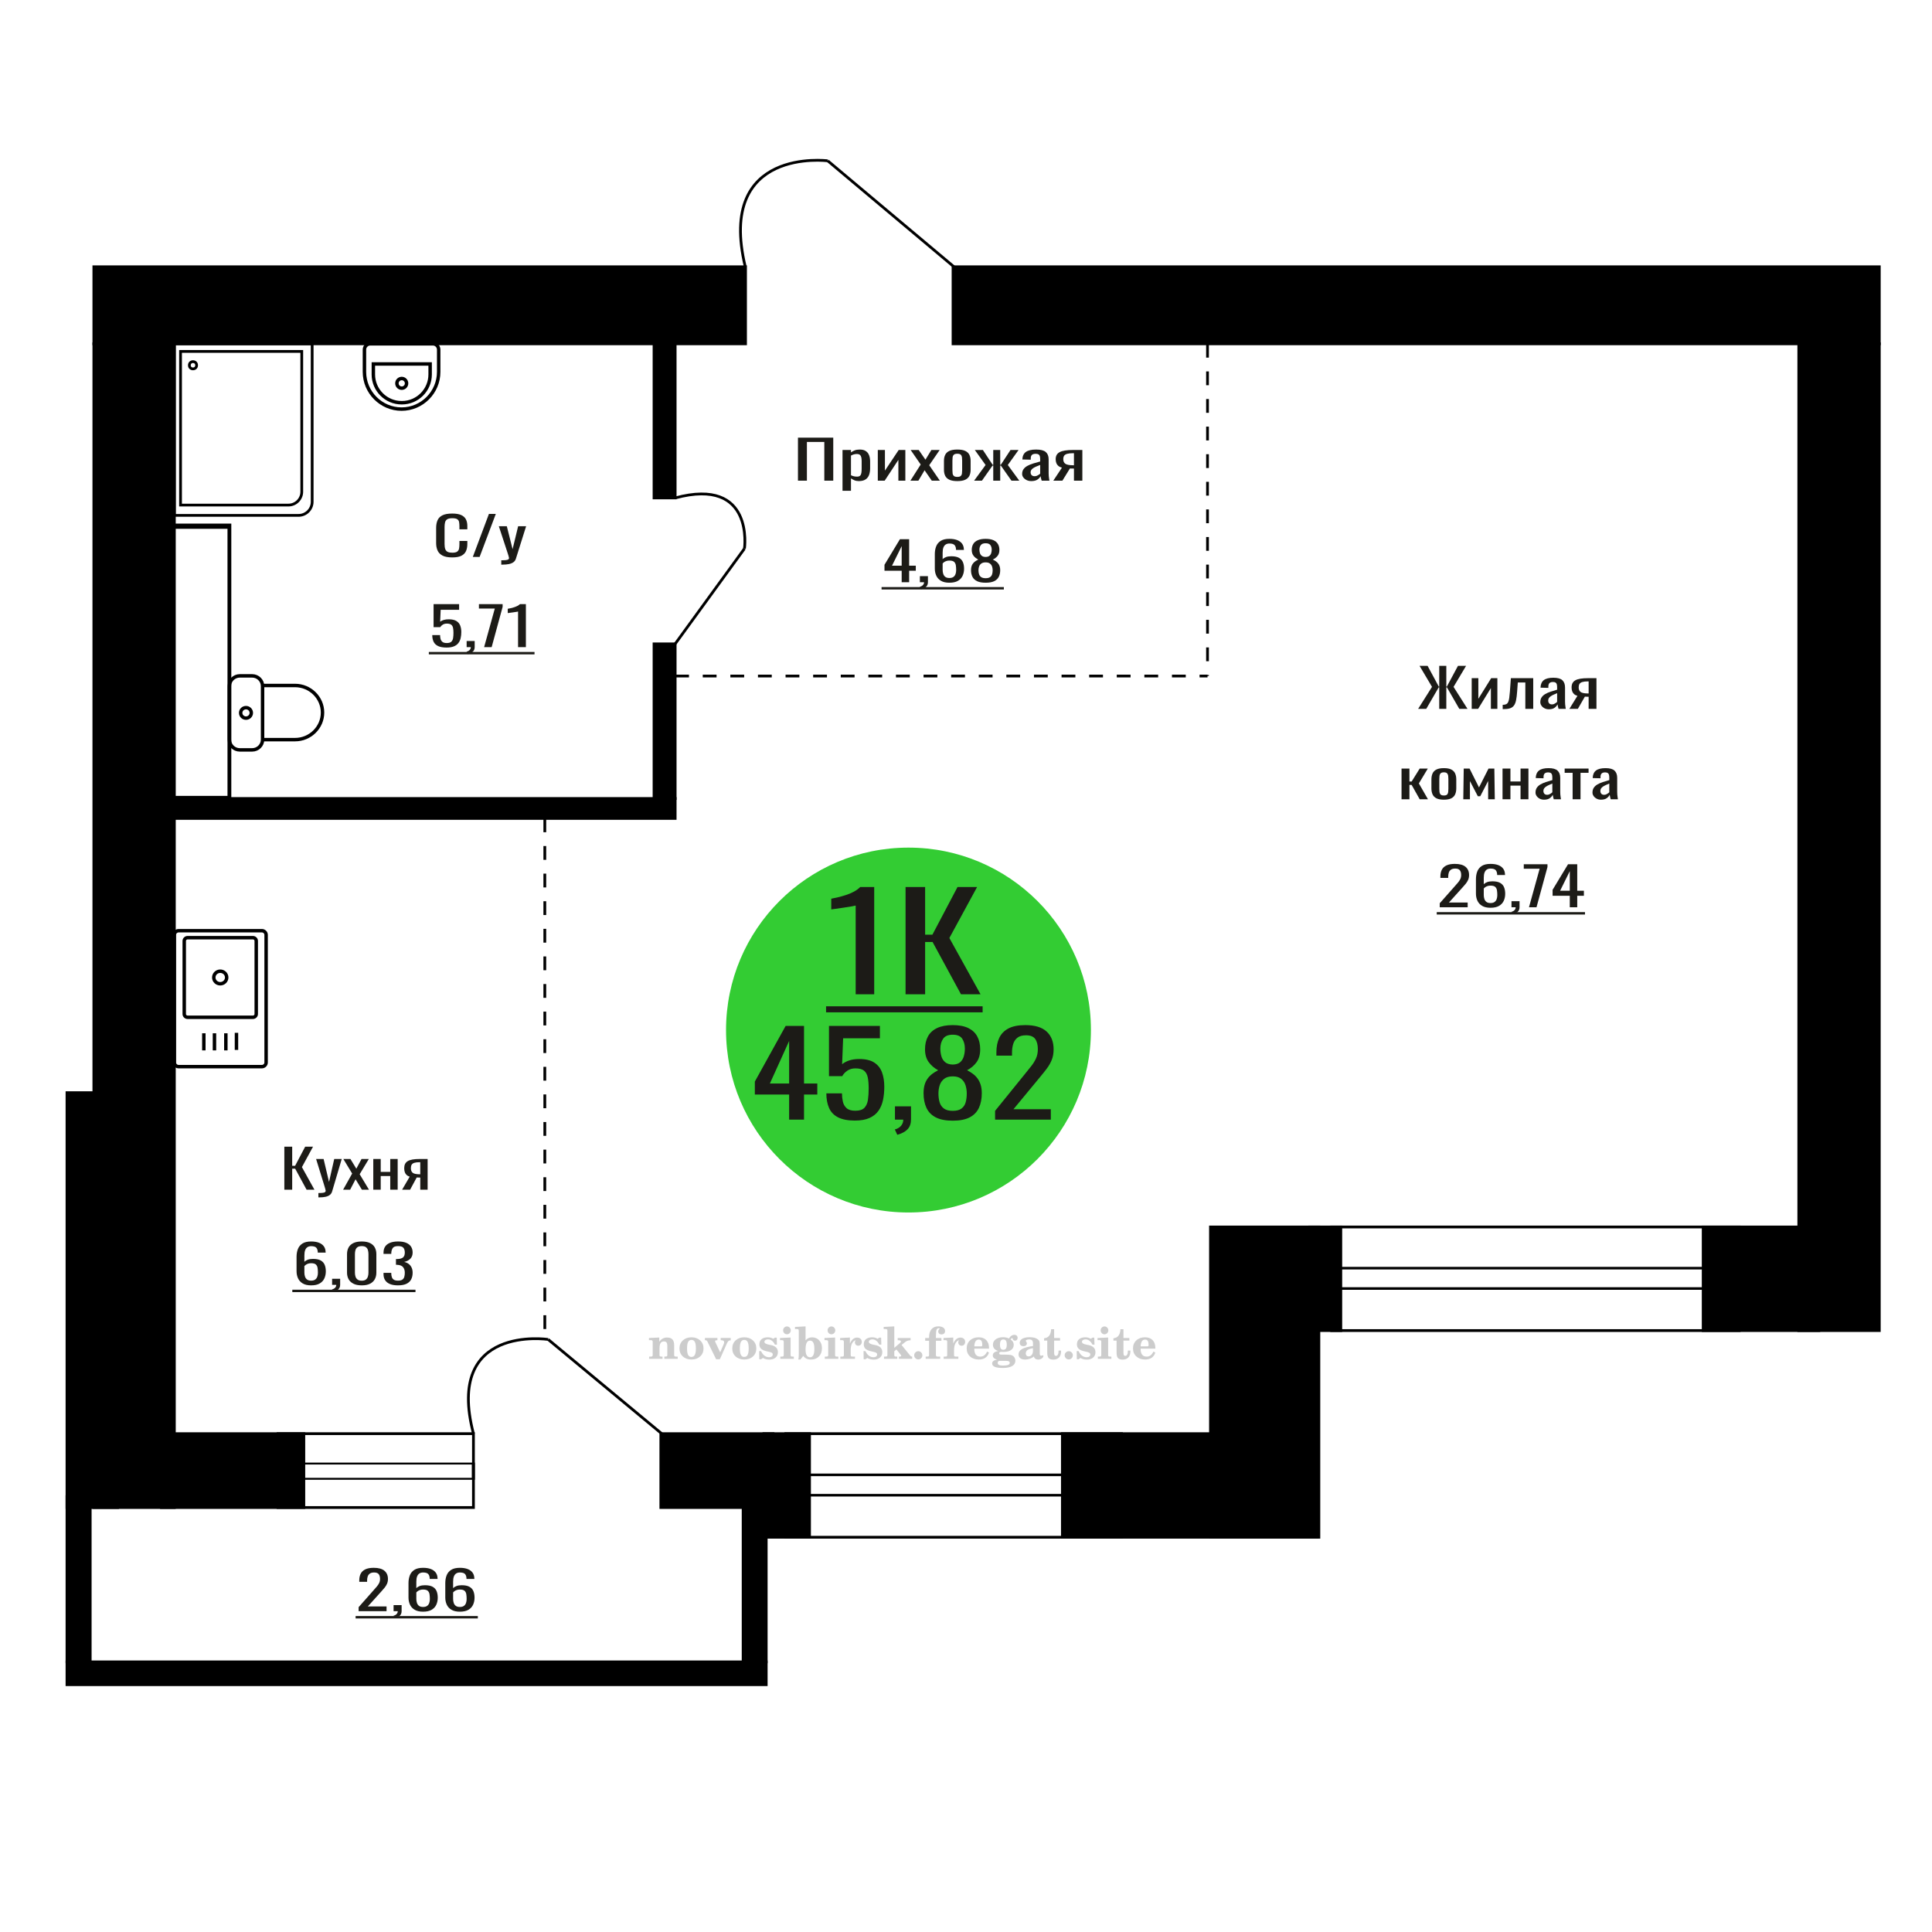 <?xml version="1.0" encoding="UTF-8"?>
<!DOCTYPE svg PUBLIC "-//W3C//DTD SVG 1.1//EN" "http://www.w3.org/Graphics/SVG/1.1/DTD/svg11.dtd">
<!-- Creator: CorelDRAW 2019 -->
<svg xmlns="http://www.w3.org/2000/svg" xml:space="preserve" width="140mm" height="140mm" version="1.1" style="shape-rendering:geometricPrecision; text-rendering:geometricPrecision; image-rendering:optimizeQuality; fill-rule:evenodd; clip-rule:evenodd"
viewBox="0 0 14000 14000"
 xmlns:xlink="http://www.w3.org/1999/xlink">
 <defs>
  <style type="text/css">
   <![CDATA[
    .str0 {stroke:black;stroke-width:25;stroke-miterlimit:22.926}
    .str1 {stroke:black;stroke-width:20;stroke-miterlimit:22.926}
    .str2 {stroke:black;stroke-width:20;stroke-miterlimit:22.926;stroke-dasharray:100 100}
    .fil1 {fill:none}
    .fil3 {fill:black}
    .fil2 {fill:#1C1B17}
    .fil5 {fill:#33CC33}
    .fil0 {fill:#1C1B17;fill-rule:nonzero}
    .fil4 {fill:#CCCCCC;fill-rule:nonzero}
   ]]>
  </style>
 </defs>
 <g id="Слой_x0020_1">
  <polygon class="fil0" points="2060.46,8620.89 2060.46,8309.12 2117.35,8309.12 2117.35,8447.68 2138.5,8447.68 2211.51,8309.12 2268.41,8309.12 2187.85,8457.31 2278.48,8620.89 2221.59,8620.89 2139,8468.85 2117.35,8468.85 2117.35,8620.89 "/>
  <path id="1" class="fil0" d="M2307.18 8676.7l0 -31.56c13.09,0 23.49,-0.45 31.21,-1.35 7.73,-0.9 13.27,-2.56 16.63,-5 3.35,-2.44 5.04,-5.84 5.04,-10.2 0,-2.31 -1.18,-7.44 -3.54,-15.4 -2.35,-7.95 -4.86,-16.42 -7.54,-25.4l-58.41 -189.37 54.38 0 39.27 166.27 37.76 -166.27 54.39 0 -69.49 234.79c-3.03,10.77 -8.56,19.31 -16.62,25.59 -8.06,6.29 -18.38,10.84 -30.96,13.67 -12.59,2.82 -27.79,4.23 -45.58,4.23l-6.54 0z"/>
  <polygon id="2" class="fil0" points="2486.43,8620.89 2551.89,8503.88 2487.94,8398.42 2539.3,8398.42 2582.1,8468.85 2619.86,8398.42 2672.73,8398.42 2606.27,8508.88 2673.74,8620.89 2622.38,8620.89 2576.56,8545.45 2537.29,8620.89 "/>
  <polygon id="3" class="fil0" points="2704.96,8620.89 2704.96,8398.42 2758.84,8398.42 2758.84,8491.95 2827.82,8491.95 2827.82,8398.42 2881.69,8398.42 2881.69,8620.89 2827.82,8620.89 2827.82,8521.97 2758.84,8521.97 2758.84,8620.89 "/>
  <path id="4" class="fil0" d="M2913.92 8620.89l54.88 -94.3c-9.39,-2.82 -17.03,-7.06 -22.91,-12.7 -5.87,-5.65 -10.15,-12.58 -12.83,-20.79 -2.69,-8.21 -4.03,-17.45 -4.03,-27.71 0,-11.8 2.02,-21.94 6.03,-30.41 4.03,-8.46 10.42,-15.39 19.14,-20.78 8.73,-5.39 20.32,-9.37 34.75,-11.93 14.43,-2.57 32.22,-3.85 53.37,-3.85l56.39 0 0 222.47 -53.37 0 0 -87.76c-5.38,0 -9.9,-0.06 -13.59,-0.19 -3.7,-0.13 -7.73,-0.32 -12.09,-0.58l-47.84 88.53 -57.9 0zm125.38 -111.62c0.66,0 1.76,0 3.27,0 1.52,0 2.43,0 2.77,0l0 -87.37c-0.34,0 -1.25,0 -2.77,0 -1.51,0 -2.44,0 -2.78,0 -15.77,0 -28.27,1.47 -37.5,4.42 -9.24,2.95 -15.7,7.57 -19.39,13.86 -3.69,6.29 -5.53,14.69 -5.53,25.21 0,14.63 4.28,25.53 12.83,32.72 8.56,7.18 24.92,10.9 49.1,11.16z"/>
  <polygon class="fil0" points="5782.36,3483.12 5782.36,3171.35 6038.08,3171.35 6038.08,3483.12 5973.29,3483.12 5973.29,3202.53 5847.15,3202.53 5847.15,3483.12 "/>
  <path id="1" class="fil0" d="M6105.16 3556.25l0 -295.6 61.36 0 0 17.7c7.25,-5.64 16.06,-10.52 26.37,-14.62 10.32,-4.11 22.55,-6.16 36.7,-6.16 17.19,0 30.87,3.01 41,9.04 10.13,6.03 17.68,13.6 22.64,22.71 4.98,9.11 8.22,18.35 9.76,27.72 1.52,9.36 2.28,17.38 2.28,24.05l0 53.89c0,15.65 -2.28,30.47 -6.87,44.45 -4.59,13.99 -12.9,25.28 -24.95,33.88 -12.04,8.59 -28.95,12.89 -50.74,12.89 -11.86,0 -22.36,-1.99 -31.54,-5.97 -9.17,-3.97 -17.4,-8.53 -24.65,-13.66l0 89.68 -61.36 0zm105.51 -102.38c10.7,0 18.34,-2.63 22.93,-7.89 4.59,-5.26 7.46,-12.38 8.61,-21.36 1.15,-8.99 1.71,-18.86 1.71,-29.64l0 -53.89c0,-9.24 -0.76,-17.77 -2.29,-25.59 -1.54,-7.83 -4.78,-14.05 -9.74,-18.67 -4.98,-4.62 -12.81,-6.93 -23.51,-6.93 -8.03,0 -15.67,1.15 -22.94,3.46 -7.26,2.31 -13.57,5.01 -18.92,8.09l0 142.41c5.73,2.82 12.23,5.2 19.5,7.12 7.25,1.93 15.48,2.89 24.65,2.89z"/>
  <polygon id="2" class="fil0" points="6360.89,3483.12 6360.89,3260.65 6412.51,3260.65 6412.51,3410.37 6512.27,3260.65 6560.44,3260.65 6560.44,3483.12 6509.98,3483.12 6509.98,3332.24 6410.78,3483.12 "/>
  <polygon id="3" class="fil0" points="6597.13,3483.12 6671.67,3366.11 6598.86,3260.65 6657.34,3260.65 6706.08,3331.08 6749.08,3260.65 6809.29,3260.65 6733.6,3371.11 6810.44,3483.12 6751.95,3483.12 6699.77,3407.68 6655.05,3483.12 "/>
  <path id="4" class="fil0" d="M6937.15 3486.2c-24.46,0 -43.77,-3.34 -57.91,-10.01 -14.15,-6.67 -24.17,-16.16 -30.1,-28.48 -5.93,-12.32 -8.88,-26.82 -8.88,-43.49l0 -64.67c0,-16.68 2.95,-31.17 8.88,-43.49 5.93,-12.32 15.95,-21.81 30.1,-28.48 14.14,-6.68 33.45,-10.01 57.91,-10.01 24.47,0 43.68,3.33 57.63,10.01 13.95,6.67 23.88,16.16 29.81,28.48 5.93,12.32 8.9,26.81 8.9,43.49l0 64.67c0,16.67 -2.97,31.17 -8.9,43.49 -5.93,12.32 -15.86,21.81 -29.81,28.48 -13.95,6.67 -33.16,10.01 -57.63,10.01zm0 -30.41c11.86,0 20.17,-2.31 24.95,-6.93 4.77,-4.61 7.64,-10.71 8.6,-18.28 0.95,-7.57 1.43,-15.46 1.43,-23.67l0 -69.67c0,-8.46 -0.48,-16.42 -1.43,-23.86 -0.96,-7.44 -3.83,-13.54 -8.6,-18.28 -4.78,-4.75 -13.09,-7.12 -24.95,-7.12 -11.85,0 -20.26,2.37 -25.22,7.12 -4.98,4.74 -7.94,10.84 -8.9,18.28 -0.95,7.44 -1.43,15.4 -1.43,23.86l0 69.67c0,8.21 0.48,16.1 1.43,23.67 0.96,7.57 3.92,13.67 8.9,18.28 4.96,4.62 13.37,6.93 25.22,6.93z"/>
  <polygon id="5" class="fil0" points="7058.71,3483.12 7141.85,3369.57 7063.86,3260.65 7122.35,3260.65 7192.88,3367.65 7197.47,3367.65 7197.47,3260.65 7247.93,3260.65 7247.93,3367.65 7252.51,3367.65 7322.45,3260.65 7380.94,3260.65 7302.97,3369.57 7386.11,3483.12 7329.34,3483.12 7252.51,3373.81 7247.93,3373.81 7247.93,3483.12 7197.47,3483.12 7197.47,3373.81 7192.3,3373.81 7115.46,3483.12 "/>
  <path id="6" class="fil0" d="M7473.26 3486.2c-12.99,0 -24.47,-2.5 -34.4,-7.51 -9.94,-5 -17.77,-11.42 -23.51,-19.24 -5.73,-7.83 -8.59,-16.1 -8.59,-24.83 0,-13.85 3.44,-25.53 10.3,-35.02 6.89,-9.5 16.35,-17.52 28.4,-24.06 12.03,-6.54 25.99,-12.25 41.84,-17.13 15.87,-4.87 32.6,-9.62 50.18,-14.24l0 -15.78c0,-8.98 -0.76,-16.42 -2.3,-22.32 -1.52,-5.91 -4.68,-10.33 -9.46,-13.28 -4.76,-2.95 -11.95,-4.43 -21.49,-4.43 -8.42,0 -15.2,1.28 -20.37,3.85 -5.15,2.57 -8.88,6.22 -11.17,10.97 -2.29,4.75 -3.44,10.33 -3.44,16.74l0 11.16 -60.78 -1.54c0.76,-24.63 9.18,-42.78 25.23,-54.46 16.05,-11.67 40.9,-17.51 74.53,-17.51 32.88,0 56.19,6.03 69.96,18.09 13.76,12.06 20.65,29.51 20.65,52.35l0 101.61c0,6.93 0.28,13.6 0.84,20.01 0.59,6.42 1.35,12.38 2.3,17.9 0.97,5.52 1.82,10.71 2.59,15.59l-56.19 0c-1.15,-4.11 -2.59,-9.3 -4.3,-15.59 -1.73,-6.29 -2.97,-11.99 -3.73,-17.13 -3.83,8.73 -11.19,16.87 -22.08,24.44 -10.89,7.57 -25.9,11.36 -45.01,11.36zm24.08 -35.41c6.13,0 11.85,-1.16 17.21,-3.47 5.35,-2.31 10.13,-4.94 14.33,-7.89 4.2,-2.95 7.08,-5.32 8.6,-7.12l0 -63.12c-9.55,3.59 -18.54,7.18 -26.95,10.78 -8.4,3.59 -15.76,7.37 -22.08,11.35 -6.3,3.98 -11.28,8.47 -14.9,13.47 -3.63,5.01 -5.45,10.72 -5.45,17.13 0,8.98 2.49,16.04 7.45,21.17 4.98,5.13 12.23,7.7 21.79,7.7z"/>
  <path id="7" class="fil0" d="M7632.67 3483.12l62.49 -94.3c-10.7,-2.82 -19.4,-7.06 -26.09,-12.7 -6.68,-5.65 -11.56,-12.58 -14.61,-20.79 -3.07,-8.21 -4.59,-17.45 -4.59,-27.71 0,-11.8 2.3,-21.94 6.87,-30.41 4.59,-8.46 11.86,-15.39 21.79,-20.78 9.94,-5.39 23.14,-9.37 39.57,-11.93 16.43,-2.57 36.69,-3.85 60.78,-3.85l64.22 0 0 222.47 -60.78 0 0 -87.76c-6.12,0 -11.28,-0.06 -15.48,-0.19 -4.21,-0.13 -8.8,-0.32 -13.76,-0.58l-54.48 88.53 -65.93 0zm142.77 -111.62c0.76,0 2.01,0 3.72,0 1.73,0 2.77,0 3.16,0l0 -87.37c-0.39,0 -1.43,0 -3.16,0 -1.71,0 -2.77,0 -3.16,0 -17.96,0 -32.19,1.47 -42.71,4.42 -10.51,2.95 -17.87,7.57 -22.07,13.86 -4.2,6.29 -6.3,14.69 -6.3,25.21 0,14.63 4.87,25.53 14.61,32.72 9.74,7.18 28.38,10.9 55.91,11.16z"/>
  <path class="fil1 str0" d="M1662.3 5359.71l0 -387.77c0,-40.86 33.92,-74.28 75.38,-74.28l89.62 0c41.46,0 75.38,33.42 75.38,74.28l0 387.77c0,40.85 -33.92,74.28 -75.38,74.28l-89.62 0c-41.46,0 -75.38,-33.43 -75.38,-74.28zm240.38 0l0 -392.41 235.35 0c109.5,0 199.1,88.29 199.1,196.2l0 0.01c0,107.91 -89.6,196.2 -199.1,196.2l-235.35 0zm-158.77 -193.88c0,-21 17.28,-38.03 38.58,-38.03 21.31,0 38.59,17.03 38.59,38.03 0,20.99 -17.28,38.02 -38.59,38.02 -21.3,0 -38.58,-17.03 -38.58,-38.02z"/>
  <path class="fil1 str0" d="M1928.38 6774.43l0 924.75c0,16.59 -13.96,30.17 -31.03,30.17l-602.83 0c-17.07,0 -31.03,-13.58 -31.03,-30.17l0 -924.75c0,-16.59 13.96,-30.16 31.03,-30.16l602.83 0c17.07,0 31.03,13.57 31.03,30.16zm-71.6 43.98l0 529.53c0,13.02 -10.96,23.67 -24.34,23.67l-473 0c-13.39,0 -24.35,-10.65 -24.35,-23.67l0 -529.53c0,-13.02 10.96,-23.67 24.35,-23.67l473 0c13.38,0 24.34,10.65 24.34,23.67zm-214.06 264.76c0,25.13 -20.94,45.5 -46.79,45.5 -25.84,0 -46.78,-20.37 -46.78,-45.5 0,-25.12 20.94,-45.49 46.78,-45.49 25.85,0 46.79,20.37 46.79,45.49zm70.84 400.9l0 124.01m-76.98 -120.56l0 124m-82.49 -124l0 124m-76.99 -124l0 124"/>
  <path class="fil1 str0" d="M2682.7 2491.45l454.35 0c23.01,0 41.83,18.87 41.83,41.93l0 161.39c0,148.37 -121.05,269.76 -269,269.76l-0.01 0c-147.95,0 -268.99,-121.39 -268.99,-269.76l0 -161.39c0,-23.06 18.81,-41.93 41.82,-41.93zm22.75 145.95l411.47 0 0 76.02c0,112.64 -91.9,204.81 -204.23,204.81l-3.01 0c-112.32,0 -204.23,-92.17 -204.23,-204.81l0 -76.02zm205.74 105.32c19.32,0 34.99,15.71 34.99,35.1 0,19.38 -15.67,35.09 -34.99,35.09 -19.34,0 -35.01,-15.71 -35.01,-35.09 0,-19.39 15.67,-35.1 35.01,-35.1z"/>
  <path class="fil0" d="M2254.45 9314.2c-24.73,0 -44.88,-4.55 -60.42,-13.66 -15.55,-9.11 -26.95,-21.43 -34.19,-36.95 -7.25,-15.52 -10.87,-32.78 -10.87,-51.77l0 -105.08c0,-20.27 3.18,-38.74 9.55,-55.42 6.36,-16.68 17.22,-30.02 32.59,-40.03 15.38,-10.01 36.49,-15.01 63.34,-15.01 22.26,0 41.07,2.95 56.44,8.85 15.37,5.9 27.21,14.5 35.51,25.79 8.31,11.29 12.63,25.02 12.99,41.18 0,0.52 0.08,1.22 0.26,2.12 0.18,0.9 0.26,1.73 0.26,2.5l-57.23 0c0,-15.14 -3.36,-26.69 -10.07,-34.64 -6.71,-7.95 -19.43,-11.93 -38.16,-11.93 -10.25,0 -19.09,2.37 -26.51,7.12 -7.41,4.75 -12.98,11.99 -16.69,21.75 -3.7,9.75 -5.56,22.32 -5.56,37.72l0 47.34c5.65,-6.42 13.69,-11.61 24.11,-15.59 10.43,-3.98 23.23,-5.97 38.43,-5.97 23.67,0 42.22,3.72 55.65,11.17 13.42,7.44 22.96,17.89 28.62,31.37 5.65,13.47 8.47,29.31 8.47,47.53 0,18.73 -3.52,35.8 -10.59,51.19 -7.07,15.4 -18.38,27.65 -33.93,36.76 -15.54,9.11 -36.21,13.66 -62,13.66zm0 -34.25c12.72,0 22.61,-2.63 29.67,-7.89 7.08,-5.26 12.11,-12.26 15.11,-20.98 3,-8.72 4.5,-18.22 4.5,-28.48 0,-12.32 -0.78,-23.74 -2.38,-34.26 -1.58,-10.52 -5.74,-18.92 -12.45,-25.21 -6.72,-6.29 -18.2,-9.43 -34.45,-9.43 -7.78,0 -14.84,1.03 -21.21,3.08 -6.36,2.05 -11.82,4.68 -16.42,7.89 -4.59,3.21 -8.31,6.61 -11.13,10.2l0 46.57c0,10.52 1.5,20.27 4.5,29.26 3,8.98 8.04,16.1 15.11,21.36 7.06,5.26 16.78,7.89 29.15,7.89z"/>
  <path id="1" class="fil0" d="M2415.03 9361.16l-9 -17.7c9.53,-2.31 17.04,-6.35 22.51,-12.13 5.48,-5.77 8.22,-12.64 8.22,-20.59l-30.21 0 0 -44.26 58.3 0 0 43.49c0,13.6 -4.06,24.44 -12.18,32.52 -8.13,8.09 -20.67,14.31 -37.64,18.67z"/>
  <path id="2" class="fil0" d="M2621.21 9314.2c-24.39,0 -44.44,-3.97 -60.16,-11.93 -15.73,-7.95 -27.38,-18.86 -34.98,-32.71 -7.6,-13.86 -11.4,-29.64 -11.4,-47.35l0 -134.33c0,-18.22 3.72,-34.19 11.14,-47.92 7.42,-13.73 18.99,-24.44 34.71,-32.14 15.73,-7.69 35.96,-11.54 60.69,-11.54 24.73,0 44.87,3.85 60.42,11.54 15.55,7.7 27.03,18.41 34.45,32.14 7.41,13.73 11.13,29.7 11.13,47.92l0 134.33c0,17.97 -3.8,33.87 -11.4,47.73 -7.59,13.86 -19.17,24.7 -34.72,32.52 -15.54,7.83 -35.51,11.74 -59.88,11.74zm0 -33.87c13.42,0 23.58,-2.82 30.47,-8.46 6.88,-5.65 11.66,-12.9 14.31,-21.75 2.65,-8.85 3.98,-18.03 3.98,-27.52l0 -135.1c0,-10.01 -1.24,-19.44 -3.71,-28.29 -2.48,-8.85 -7.16,-15.98 -14.04,-21.36 -6.9,-5.39 -17.23,-8.09 -31.01,-8.09 -13.79,0 -24.21,2.7 -31.27,8.09 -7.07,5.38 -11.85,12.51 -14.31,21.36 -2.48,8.85 -3.72,18.28 -3.72,28.29l0 135.1c0,9.49 1.34,18.67 3.98,27.52 2.64,8.85 7.6,16.1 14.84,21.75 7.25,5.64 17.4,8.46 30.48,8.46z"/>
  <path id="3" class="fil0" d="M2884.09 9314.2c-23.33,0 -42.76,-3.2 -58.31,-9.62 -15.54,-6.41 -27.2,-15.65 -34.98,-27.71 -7.77,-12.06 -11.65,-26.3 -11.65,-42.73l0 -10.39 56.18 0c0,1.03 0,2.12 0,3.27 0,1.16 0,2.38 0,3.66 0.34,9.24 1.84,17.58 4.5,25.02 2.64,7.44 7.42,13.34 14.31,17.7 6.88,4.37 16.86,6.55 29.95,6.55 13.77,0 24.19,-2.38 31.27,-7.12 7.06,-4.75 11.83,-11.49 14.3,-20.21 2.47,-8.72 3.71,-18.73 3.71,-30.02 0,-16.42 -4.15,-29.83 -12.45,-40.22 -8.3,-10.4 -22.88,-16.11 -43.73,-17.13 -1.06,-0.26 -2.38,-0.39 -3.97,-0.39 -1.6,0 -2.92,0 -3.98,0l0 -41.18c1.06,0 2.3,0 3.71,0 1.41,0 2.65,0 3.71,0 20.14,-0.51 34.62,-4.36 43.46,-11.55 8.83,-7.18 13.25,-19.12 13.25,-35.79 0,-14.12 -3.27,-25.41 -9.81,-33.88 -6.54,-8.46 -19.52,-12.7 -38.95,-12.7 -19.43,0 -32.33,4.69 -38.69,14.05 -6.37,9.37 -9.89,21.36 -10.59,35.99 0,1.03 0,2.12 0,3.27 0,1.16 0,2.25 0,3.27l-56.18 0 0 -10.39c0,-16.68 3.88,-30.92 11.65,-42.72 7.78,-11.81 19.52,-20.92 35.25,-27.33 15.72,-6.42 35.25,-9.62 58.56,-9.62 23.67,0 43.28,3.2 58.82,9.62 15.56,6.41 27.21,15.59 34.99,27.52 7.77,11.93 11.67,26.24 11.67,42.92 0,18.73 -5.58,33.74 -16.71,45.03 -11.12,11.29 -26.05,18.99 -44.78,23.09 13.07,2.83 24.11,7.7 33.12,14.63 9.02,6.93 16,15.72 20.94,26.37 4.95,10.64 7.43,23.02 7.43,37.14 0,18.47 -3.54,34.57 -10.61,48.3 -7.06,13.73 -18.38,24.38 -33.93,31.95 -15.54,7.57 -36.03,11.35 -61.46,11.35z"/>
  <polygon id="4" class="fil2" points="2118.24,9345.73 3010.75,9345.73 3010.75,9363.23 2118.24,9363.23 "/>
  <path class="fil0" d="M6533.91 4219.14l0 -83.52 -124.55 0 0 -43.11 111.83 -185.14 66.78 0 0 191.68 48.22 0 0 36.57 -48.22 0 0 83.52 -54.06 0zm-69.97 -120.09l69.97 0 0 -141.64 -69.97 141.64z"/>
  <path id="1" class="fil0" d="M6674.36 4269.56l-9.01 -17.7c9.53,-2.31 17.05,-6.35 22.52,-12.13 5.48,-5.77 8.22,-12.64 8.22,-20.59l-30.21 0 0 -44.26 58.3 0 0 43.49c0,13.6 -4.06,24.44 -12.19,32.52 -8.12,8.09 -20.67,14.31 -37.63,18.67z"/>
  <path id="2" class="fil0" d="M6879.47 4222.6c-24.73,0 -44.87,-4.55 -60.42,-13.66 -15.54,-9.11 -26.94,-21.43 -34.19,-36.95 -7.24,-15.52 -10.86,-32.78 -10.86,-51.77l0 -105.08c0,-20.27 3.18,-38.74 9.54,-55.42 6.36,-16.68 17.23,-30.02 32.59,-40.03 15.38,-10.01 36.49,-15.01 63.34,-15.01 22.27,0 41.08,2.95 56.45,8.85 15.36,5.9 27.21,14.5 35.51,25.79 8.3,11.29 12.63,25.02 12.98,41.18 0,0.52 0.09,1.22 0.27,2.12 0.17,0.9 0.26,1.73 0.26,2.5l-57.23 0c0,-15.14 -3.36,-26.69 -10.08,-34.64 -6.71,-7.95 -19.43,-11.93 -38.16,-11.93 -10.24,0 -19.08,2.37 -26.5,7.12 -7.41,4.75 -12.99,11.99 -16.69,21.75 -3.71,9.75 -5.56,22.32 -5.56,37.72l0 47.34c5.64,-6.42 13.68,-11.61 24.11,-15.59 10.42,-3.98 23.23,-5.97 38.43,-5.97 23.67,0 42.22,3.72 55.64,11.17 13.43,7.44 22.97,17.89 28.63,31.37 5.64,13.47 8.47,29.31 8.47,47.53 0,18.73 -3.53,35.8 -10.59,51.19 -7.08,15.4 -18.38,27.65 -33.93,36.76 -15.55,9.11 -36.21,13.66 -62.01,13.66zm0 -34.25c12.73,0 22.61,-2.63 29.68,-7.89 7.08,-5.26 12.1,-12.26 15.1,-20.98 3.01,-8.72 4.51,-18.22 4.51,-28.48 0,-12.32 -0.79,-23.74 -2.39,-34.26 -1.58,-10.52 -5.74,-18.92 -12.44,-25.21 -6.72,-6.29 -18.21,-9.43 -34.46,-9.43 -7.78,0 -14.84,1.03 -21.2,3.08 -6.36,2.05 -11.83,4.68 -16.43,7.89 -4.58,3.21 -8.3,6.61 -11.12,10.2l0 46.57c0,10.52 1.5,20.27 4.5,29.26 3,8.98 8.04,16.1 15.1,21.36 7.07,5.26 16.79,7.89 29.15,7.89z"/>
  <path id="3" class="fil0" d="M7142.34 4222.6c-25.79,0 -46.46,-3.72 -62.01,-11.16 -15.54,-7.44 -26.76,-18.02 -33.65,-31.75 -6.88,-13.73 -10.34,-29.83 -10.34,-48.31 0,-10.52 1.24,-19.76 3.72,-27.71 2.48,-7.95 6.1,-14.95 10.86,-20.98 4.77,-6.03 10.43,-11.29 16.97,-15.78 6.52,-4.49 13.68,-8.53 21.45,-12.12 -14.13,-6.93 -25.61,-15.98 -34.44,-27.14 -8.84,-11.16 -13.26,-25.34 -13.26,-42.53 0,-16.42 3.54,-30.66 10.6,-42.72 7.07,-12.06 18.11,-21.37 33.13,-27.91 15.01,-6.54 34.02,-9.81 56.97,-9.81 22.97,0 41.79,3.27 56.46,9.81 14.66,6.54 25.53,15.85 32.59,27.91 7.06,12.06 10.6,26.3 10.6,42.72 0,17.45 -4.34,31.69 -12.98,42.72 -8.66,11.04 -20.23,20.02 -34.72,26.95 7.77,3.59 14.93,7.63 21.46,12.12 6.54,4.49 12.2,9.75 16.96,15.78 4.77,6.03 8.48,13.03 11.13,20.98 2.65,7.95 3.98,17.19 3.98,27.71 0,18.48 -3.45,34.58 -10.34,48.31 -6.89,13.73 -18.02,24.31 -33.38,31.75 -15.38,7.44 -35.96,11.16 -61.76,11.16zm0 -32.71c13.78,0 24.39,-2.57 31.81,-7.7 7.42,-5.13 12.45,-12.06 15.1,-20.78 2.65,-8.73 3.98,-18.48 3.98,-29.26 0,-9.75 -1.51,-18.92 -4.51,-27.52 -3.01,-8.59 -8.21,-15.65 -15.63,-21.17 -7.42,-5.51 -17.67,-8.27 -30.75,-8.27 -13.07,0 -23.4,2.69 -31,8.08 -7.6,5.39 -12.98,12.38 -16.16,20.98 -3.18,8.59 -4.78,17.9 -4.78,27.9 0,10.78 1.42,20.53 4.24,29.26 2.84,8.72 8.04,15.65 15.64,20.78 7.6,5.13 18.29,7.7 32.06,7.7zm0 -153.96c12.02,-0.26 21.12,-2.95 27.31,-8.09 6.18,-5.13 10.5,-11.73 12.98,-19.82 2.46,-8.08 3.7,-16.48 3.7,-25.21 0,-12.83 -3.18,-23.73 -9.54,-32.72 -6.36,-8.98 -17.83,-13.47 -34.45,-13.47 -16.61,0 -28.26,4.49 -34.98,13.47 -6.7,8.99 -10.06,19.89 -10.06,32.72 0,8.73 1.24,17.13 3.7,25.21 2.48,8.09 6.98,14.69 13.52,19.82 6.53,5.14 15.81,7.83 27.82,8.09z"/>
  <polygon id="4" class="fil2" points="6388.16,4254.13 7274.32,4254.13 7274.32,4271.63 6388.16,4271.63 "/>
  <line class="fil1 str1" x1="4892.49" y1="4665.76" x2="5394.64" y2= "3975.4" />
  <path class="fil1 str1" d="M5394.64 3975.4c0,0 74.99,-522.66 -502.17,-367.15"/>
  <path class="fil1 str1" d="M5998.1 1165.3c0,0 -807.04,-103.34 -597.61,767.84"/>
  <line class="fil1 str1" x1="6912.61" y1="1933.14" x2="5998.1" y2= "1165.3" />
  <path class="fil0" d="M10432.89 6574.54l0 -29.25 109.18 -123.56c8.13,-9.23 15.63,-17.83 22.53,-25.78 6.88,-7.96 12.54,-16.36 16.96,-25.21 4.41,-8.86 6.63,-19.06 6.63,-30.6 0,-14.37 -3.18,-25.66 -9.55,-33.88 -6.36,-8.21 -17.48,-12.31 -33.39,-12.31 -13.42,0 -23.85,2.69 -31.27,8.08 -7.42,5.39 -12.54,12.45 -15.37,21.17 -2.82,8.72 -4.24,18.09 -4.24,28.1l0 10.39 -56.71 0 0 -10.78c0,-18.73 3.45,-34.83 10.34,-48.3 6.88,-13.47 18.02,-23.93 33.39,-31.37 15.37,-7.44 35.77,-11.16 61.22,-11.16 34.62,0 60.41,7.12 77.37,21.36 16.97,14.24 25.45,33.93 25.45,59.08 0,13.34 -2.22,25.02 -6.64,35.03 -4.41,10 -10.15,19.37 -17.21,28.09 -7.08,8.73 -14.85,17.71 -23.33,26.95l-98.58 109.31 135.68 0 0 34.64 -202.46 0z"/>
  <path id="1" class="fil0" d="M10800.71 6578c-24.73,0 -44.88,-4.55 -60.42,-13.66 -15.55,-9.11 -26.95,-21.43 -34.19,-36.95 -7.25,-15.52 -10.87,-32.78 -10.87,-51.77l0 -105.08c0,-20.27 3.18,-38.74 9.55,-55.42 6.36,-16.68 17.22,-30.02 32.59,-40.03 15.38,-10.01 36.49,-15.01 63.34,-15.01 22.27,0 41.08,2.95 56.44,8.85 15.37,5.9 27.21,14.5 35.51,25.79 8.31,11.29 12.63,25.02 12.99,41.18 0,0.52 0.08,1.22 0.26,2.12 0.18,0.9 0.26,1.73 0.26,2.5l-57.22 0c0,-15.14 -3.36,-26.69 -10.08,-34.64 -6.71,-7.95 -19.43,-11.93 -38.16,-11.93 -10.24,0 -19.09,2.37 -26.51,7.12 -7.41,4.75 -12.98,11.99 -16.69,21.75 -3.7,9.75 -5.56,22.32 -5.56,37.72l0 47.34c5.65,-6.42 13.69,-11.61 24.11,-15.59 10.43,-3.98 23.23,-5.97 38.43,-5.97 23.67,0 42.22,3.72 55.65,11.17 13.42,7.44 22.97,17.89 28.62,31.37 5.65,13.47 8.47,29.31 8.47,47.53 0,18.73 -3.52,35.8 -10.59,51.19 -7.07,15.4 -18.38,27.65 -33.92,36.76 -15.55,9.11 -36.22,13.66 -62.01,13.66zm0 -34.25c12.72,0 22.61,-2.63 29.67,-7.89 7.08,-5.26 12.11,-12.26 15.11,-20.98 3,-8.72 4.5,-18.22 4.5,-28.48 0,-12.32 -0.78,-23.74 -2.38,-34.26 -1.58,-10.52 -5.74,-18.92 -12.45,-25.21 -6.72,-6.29 -18.2,-9.43 -34.45,-9.43 -7.78,0 -14.84,1.03 -21.21,3.08 -6.36,2.05 -11.82,4.68 -16.42,7.89 -4.59,3.21 -8.31,6.61 -11.13,10.2l0 46.57c0,10.52 1.5,20.27 4.5,29.26 3.01,8.98 8.05,16.1 15.11,21.36 7.06,5.26 16.78,7.89 29.15,7.89z"/>
  <path id="2" class="fil0" d="M10961.29 6624.96l-9 -17.7c9.53,-2.31 17.04,-6.35 22.51,-12.13 5.48,-5.77 8.22,-12.64 8.22,-20.59l-30.21 0 0 -44.26 58.3 0 0 43.49c0,13.6 -4.06,24.44 -12.18,32.52 -8.13,8.09 -20.67,14.31 -37.64,18.67z"/>
  <polygon id="3" class="fil0" points="11079.49,6574.54 11156.87,6295.1 11041.86,6295.1 11041.86,6262.77 11213.58,6262.77 11213.58,6282.79 11134.08,6574.54 "/>
  <path id="4" class="fil0" d="M11375.23 6574.54l0 -83.52 -124.55 0 0 -43.11 111.82 -185.14 66.79 0 0 191.68 48.22 0 0 36.57 -48.22 0 0 83.52 -54.06 0zm-69.97 -120.09l69.97 0 0 -141.64 -69.97 141.64z"/>
  <polygon id="5" class="fil2" points="10411.16,6609.53 11485.47,6609.53 11485.47,6627.03 10411.16,6627.03 "/>
  <polygon class="fil0" points="10276.36,5136.68 10376.87,4977.33 10286.52,4824.91 10344.8,4824.91 10426.05,4975.41 10429.26,4975.41 10429.26,4824.91 10480.58,4824.91 10480.58,4975.41 10484.33,4975.41 10565.06,4824.91 10623.86,4824.91 10532.98,4977.33 10634.02,5136.68 10574.67,5136.68 10484.86,4980.8 10480.58,4980.8 10480.58,5136.68 10429.26,5136.68 10429.26,4980.8 10425.52,4980.8 10335.17,5136.68 "/>
  <polygon id="1" class="fil0" points="10664.48,5136.68 10664.48,4914.21 10712.61,4914.21 10712.61,5063.93 10805.63,4914.21 10850.54,4914.21 10850.54,5136.68 10803.49,5136.68 10803.49,4985.8 10711,5136.68 "/>
  <path id="2" class="fil0" d="M10889.03 5138.6l0 -31.17c10.69,0 19.17,-1.54 25.4,-4.62 6.24,-3.08 11.04,-8.28 14.43,-15.59 3.39,-7.31 5.98,-17.19 7.75,-29.64 1.78,-12.44 3.39,-28.03 4.81,-46.76l6.96 -96.61 161.98 0 0 222.47 -57.2 0 0 -191.3 -54.53 0 -4.82 65.44c-1.78,25.4 -4.36,46.44 -7.75,63.12 -3.39,16.68 -8.64,29.7 -15.76,39.07 -7.13,9.36 -16.67,15.97 -28.6,19.82 -11.95,3.85 -27.37,5.77 -46.26,5.77l-6.41 0z"/>
  <path id="3" class="fil0" d="M11223.7 5139.76c-12.11,0 -22.81,-2.5 -32.07,-7.51 -9.26,-5 -16.57,-11.42 -21.92,-19.24 -5.35,-7.83 -8.01,-16.1 -8.01,-24.83 0,-13.85 3.21,-25.53 9.61,-35.02 6.42,-9.5 15.24,-17.52 26.47,-24.06 11.23,-6.54 24.24,-12.25 39.02,-17.13 14.79,-4.87 30.39,-9.62 46.78,-14.24l0 -15.78c0,-8.98 -0.71,-16.42 -2.14,-22.32 -1.42,-5.91 -4.36,-10.33 -8.82,-13.28 -4.44,-2.95 -11.14,-4.43 -20.04,-4.43 -7.85,0 -14.17,1.28 -18.99,3.85 -4.8,2.57 -8.28,6.22 -10.42,10.97 -2.14,4.75 -3.2,10.33 -3.2,16.74l0 11.16 -56.68 -1.54c0.71,-24.63 8.56,-42.78 23.53,-54.46 14.96,-11.67 38.13,-17.51 69.49,-17.51 30.66,0 52.4,6.03 65.23,18.09 12.84,12.06 19.25,29.51 19.25,52.35l0 101.61c0,6.93 0.27,13.6 0.79,20.01 0.55,6.42 1.25,12.38 2.14,17.9 0.91,5.52 1.7,10.71 2.42,15.59l-52.39 0c-1.07,-4.11 -2.42,-9.3 -4.02,-15.59 -1.61,-6.29 -2.76,-11.99 -3.47,-17.13 -3.57,8.73 -10.43,16.87 -20.58,24.44 -10.16,7.57 -24.16,11.36 -41.98,11.36zm22.46 -35.41c5.71,0 11.04,-1.16 16.04,-3.47 4.99,-2.31 9.45,-4.94 13.37,-7.89 3.91,-2.95 6.59,-5.32 8.01,-7.12l0 -63.12c-8.9,3.59 -17.28,7.18 -25.13,10.78 -7.83,3.59 -14.69,7.37 -20.58,11.35 -5.88,3.98 -10.52,8.47 -13.89,13.47 -3.39,5.01 -5.08,10.72 -5.08,17.13 0,8.98 2.32,16.04 6.94,21.17 4.64,5.13 11.4,7.7 20.32,7.7z"/>
  <path id="4" class="fil0" d="M11372.34 5136.68l58.26 -94.3c-9.97,-2.82 -18.08,-7.06 -24.32,-12.7 -6.23,-5.65 -10.78,-12.58 -13.62,-20.79 -2.86,-8.21 -4.28,-17.45 -4.28,-27.71 0,-11.8 2.14,-21.94 6.4,-30.41 4.28,-8.46 11.06,-15.39 20.32,-20.78 9.27,-5.39 21.57,-9.37 36.89,-11.93 15.32,-2.57 34.21,-3.85 56.67,-3.85l59.88 0 0 222.47 -56.67 0 0 -87.76c-5.71,0 -10.51,-0.06 -14.43,-0.19 -3.93,-0.13 -8.21,-0.32 -12.83,-0.58l-50.8 88.53 -61.47 0zm133.12 -111.62c0.7,0 1.87,0 3.47,0 1.61,0 2.58,0 2.94,0l0 -87.37c-0.36,0 -1.33,0 -2.94,0 -1.6,0 -2.59,0 -2.95,0 -16.75,0 -30.01,1.47 -39.82,4.42 -9.8,2.95 -16.67,7.57 -20.58,13.86 -3.92,6.29 -5.88,14.69 -5.88,25.21 0,14.63 4.54,25.53 13.63,32.72 9.08,7.18 26.46,10.9 52.13,11.16z"/>
  <polygon id="5" class="fil0" points="10156.06,5791.78 10156.06,5569.31 10213.28,5569.31 10213.28,5663.22 10229.32,5663.22 10287.59,5569.31 10346.39,5569.31 10281.71,5677.08 10347.46,5791.78 10287.59,5791.78 10229.32,5687.86 10213.28,5687.86 10213.28,5791.78 "/>
  <path id="6" class="fil0" d="M10462.93 5794.86c-22.81,0 -40.81,-3.34 -53.99,-10.01 -13.19,-6.67 -22.54,-16.16 -28.07,-28.48 -5.53,-12.32 -8.28,-26.82 -8.28,-43.49l0 -64.67c0,-16.68 2.75,-31.17 8.28,-43.49 5.53,-12.32 14.88,-21.81 28.07,-28.48 13.18,-6.68 31.18,-10.01 53.99,-10.01 22.82,0 40.73,3.33 53.74,10.01 13,6.67 22.27,16.16 27.79,28.48 5.53,12.32 8.3,26.81 8.3,43.49l0 64.67c0,16.67 -2.77,31.17 -8.3,43.49 -5.52,12.32 -14.79,21.81 -27.79,28.48 -13.01,6.67 -30.92,10.01 -53.74,10.01zm0 -30.41c11.06,0 18.81,-2.31 23.27,-6.93 4.44,-4.61 7.12,-10.71 8.01,-18.28 0.89,-7.57 1.33,-15.46 1.33,-23.67l0 -69.67c0,-8.46 -0.44,-16.42 -1.33,-23.86 -0.89,-7.44 -3.57,-13.54 -8.01,-18.28 -4.46,-4.75 -12.21,-7.12 -23.27,-7.12 -11.04,0 -18.89,2.37 -23.52,7.12 -4.63,4.74 -7.4,10.84 -8.29,18.28 -0.89,7.44 -1.33,15.4 -1.33,23.86l0 69.67c0,8.21 0.44,16.1 1.33,23.67 0.89,7.57 3.66,13.67 8.29,18.28 4.63,4.62 12.48,6.93 23.52,6.93z"/>
  <polygon id="7" class="fil0" points="10603.54,5791.78 10606.75,5569.31 10648.98,5569.31 10717.41,5705.95 10786.38,5569.31 10828.61,5569.31 10831.82,5791.78 10783.7,5791.78 10783.7,5658.99 10726.5,5769.84 10708.86,5769.84 10651.65,5659.76 10651.65,5791.78 "/>
  <polygon id="8" class="fil0" points="10887.94,5791.78 10887.94,5569.31 10945.16,5569.31 10945.16,5662.84 11018.4,5662.84 11018.4,5569.31 11075.59,5569.31 11075.59,5791.78 11018.4,5791.78 11018.4,5692.86 10945.16,5692.86 10945.16,5791.78 "/>
  <path id="9" class="fil0" d="M11188.94 5794.86c-12.12,0 -22.81,-2.5 -32.08,-7.51 -9.26,-5 -16.57,-11.42 -21.91,-19.24 -5.35,-7.83 -8.02,-16.1 -8.02,-24.83 0,-13.85 3.21,-25.53 9.61,-35.02 6.42,-9.5 15.24,-17.52 26.48,-24.06 11.22,-6.54 24.23,-12.25 39.01,-17.13 14.8,-4.87 30.39,-9.62 46.78,-14.24l0 -15.78c0,-8.98 -0.7,-16.42 -2.13,-22.32 -1.42,-5.91 -4.37,-10.33 -8.82,-13.28 -4.45,-2.95 -11.14,-4.43 -20.05,-4.43 -7.85,0 -14.17,1.28 -18.98,3.85 -4.81,2.57 -8.28,6.22 -10.42,10.97 -2.14,4.75 -3.21,10.33 -3.21,16.74l0 11.16 -56.67 -1.54c0.71,-24.63 8.55,-42.78 23.53,-54.46 14.96,-11.67 38.13,-17.51 69.49,-17.51 30.65,0 52.39,6.03 65.23,18.09 12.83,12.06 19.25,29.51 19.25,52.35l0 101.61c0,6.93 0.26,13.6 0.79,20.01 0.54,6.42 1.25,12.38 2.14,17.9 0.9,5.52 1.69,10.71 2.41,15.59l-52.39 0c-1.07,-4.11 -2.42,-9.3 -4.01,-15.59 -1.61,-6.29 -2.77,-11.99 -3.47,-17.13 -3.57,8.73 -10.44,16.87 -20.59,24.44 -10.15,7.57 -24.15,11.36 -41.97,11.36zm22.46 -35.41c5.7,0 11.04,-1.16 16.04,-3.47 4.98,-2.31 9.44,-4.94 13.36,-7.89 3.92,-2.95 6.6,-5.32 8.01,-7.12l0 -63.12c-8.9,3.59 -17.27,7.18 -25.12,10.78 -7.84,3.59 -14.7,7.37 -20.59,11.35 -5.87,3.98 -10.51,8.47 -13.89,13.47 -3.39,5.01 -5.08,10.72 -5.08,17.13 0,8.98 2.32,16.04 6.94,21.17 4.64,5.13 11.41,7.7 20.33,7.7z"/>
  <polygon id="10" class="fil0" points="11395.84,5791.78 11395.84,5600.1 11338.1,5600.1 11338.1,5569.31 11511.32,5569.31 11511.32,5600.1 11453.05,5600.1 11453.05,5791.78 "/>
  <path id="11" class="fil0" d="M11601.67 5794.86c-12.11,0 -22.81,-2.5 -32.07,-7.51 -9.27,-5 -16.57,-11.42 -21.92,-19.24 -5.35,-7.83 -8.01,-16.1 -8.01,-24.83 0,-13.85 3.21,-25.53 9.61,-35.02 6.42,-9.5 15.24,-17.52 26.47,-24.06 11.23,-6.54 24.24,-12.25 39.02,-17.13 14.79,-4.87 30.39,-9.62 46.78,-14.24l0 -15.78c0,-8.98 -0.71,-16.42 -2.14,-22.32 -1.42,-5.91 -4.36,-10.33 -8.82,-13.28 -4.44,-2.95 -11.14,-4.43 -20.04,-4.43 -7.85,0 -14.17,1.28 -18.99,3.85 -4.81,2.57 -8.28,6.22 -10.42,10.97 -2.14,4.75 -3.21,10.33 -3.21,16.74l0 11.16 -56.67 -1.54c0.71,-24.63 8.56,-42.78 23.53,-54.46 14.96,-11.67 38.13,-17.51 69.49,-17.51 30.66,0 52.4,6.03 65.23,18.09 12.83,12.06 19.25,29.51 19.25,52.35l0 101.61c0,6.93 0.27,13.6 0.79,20.01 0.54,6.42 1.25,12.38 2.14,17.9 0.91,5.52 1.7,10.71 2.42,15.59l-52.39 0c-1.07,-4.11 -2.42,-9.3 -4.02,-15.59 -1.61,-6.29 -2.76,-11.99 -3.47,-17.13 -3.57,8.73 -10.43,16.87 -20.58,24.44 -10.16,7.57 -24.16,11.36 -41.98,11.36zm22.46 -35.41c5.71,0 11.04,-1.16 16.04,-3.47 4.99,-2.31 9.45,-4.94 13.37,-7.89 3.91,-2.95 6.59,-5.32 8.01,-7.12l0 -63.12c-8.9,3.59 -17.28,7.18 -25.13,10.78 -7.83,3.59 -14.69,7.37 -20.58,11.35 -5.88,3.98 -10.52,8.47 -13.89,13.47 -3.39,5.01 -5.09,10.72 -5.09,17.13 0,8.98 2.32,16.04 6.95,21.17 4.64,5.13 11.4,7.7 20.32,7.7z"/>
  <rect class="fil1 str1" transform="matrix(3.4978E-13 -0.929 1.779 -2.75286E-13 5749.5 10834.9)" width="158.75" height="1336.15"/>
  <path class="fil0" d="M3277.19 4039.3c-30.71,0 -54.55,-4.61 -71.52,-13.85 -16.97,-9.24 -28.76,-21.68 -35.35,-37.34 -6.62,-15.65 -9.91,-33.1 -9.91,-52.34l0 -110.09c0,-21.04 3.29,-39.38 9.91,-55.04 6.59,-15.65 18.38,-27.77 35.35,-36.37 16.97,-8.6 40.81,-12.89 71.52,-12.89 27.14,0 48.68,3.59 64.56,10.77 15.9,7.19 27.32,17.45 34.3,30.8 6.96,13.34 10.44,29.38 10.44,48.11l0 24.63 -57.32 0 0 -21.94c0,-11.54 -0.81,-21.74 -2.41,-30.6 -1.62,-8.85 -5.99,-15.71 -13.13,-20.59 -7.15,-4.87 -19.11,-7.31 -35.9,-7.31 -17.15,0 -29.64,2.63 -37.5,7.89 -7.86,5.26 -12.95,12.7 -15.27,22.32 -2.32,9.63 -3.49,20.85 -3.49,33.68l0 123.55c0,15.66 1.8,28.04 5.36,37.15 3.58,9.11 9.47,15.59 17.68,19.43 8.22,3.85 19.29,5.78 33.22,5.78 16.43,0 28.22,-2.63 35.36,-7.89 7.14,-5.26 11.61,-12.51 13.39,-21.75 1.8,-9.24 2.69,-20.01 2.69,-32.33l0 -23.09 57.32 0 0 23.09c0,18.99 -3.22,35.73 -9.65,50.23 -6.42,14.5 -17.5,25.79 -33.21,33.87 -15.72,8.08 -37.86,12.12 -66.44,12.12z"/>
  <polygon id="1" class="fil0" points="3426.13,4035.84 3542.93,3724.07 3592.76,3724.07 3475.42,4035.84 "/>
  <path id="2" class="fil0" d="M3632.4 4091.65l0 -31.56c13.94,0 25,-0.45 33.22,-1.35 8.22,-0.9 14.11,-2.56 17.69,-5 3.56,-2.44 5.34,-5.84 5.34,-10.2 0,-2.31 -1.24,-7.44 -3.74,-15.4 -2.51,-7.95 -5.18,-16.42 -8.03,-25.4l-62.15 -189.37 57.86 0 41.79 166.27 40.18 -166.27 57.87 0 -73.94 234.79c-3.22,10.77 -9.11,19.31 -17.68,25.59 -8.58,6.29 -19.56,10.84 -32.95,13.67 -13.39,2.82 -29.57,4.23 -48.5,4.23l-6.96 0z"/>
  <path class="fil0" d="M3236.22 4692.43c-25.79,0 -46.28,-3.59 -61.48,-10.78 -15.19,-7.18 -26.05,-17.58 -32.59,-31.17 -6.54,-13.6 -9.81,-29.77 -9.81,-48.5l56.71 0c0,9.24 1.06,18.28 3.18,27.13 2.12,8.86 6.64,16.17 13.52,21.94 6.89,5.78 17.41,8.66 31.53,8.66 15.55,0 26.68,-3.27 33.4,-9.81 6.7,-6.55 10.94,-15.4 12.72,-26.56 1.76,-11.16 2.64,-23.8 2.64,-37.91 0,-14.12 -1.06,-26.11 -3.18,-35.99 -2.12,-9.88 -6.54,-17.45 -13.24,-22.71 -6.72,-5.26 -17.31,-7.89 -31.8,-7.89 -11.66,0 -21.56,2.63 -29.69,7.89 -8.12,5.26 -14.12,11.23 -18.02,17.9l-48.22 0 0 -167.05 184.97 0 0 41.19 -133.57 0 -3.7 86.21c7.06,-5.39 15.8,-9.62 26.23,-12.7 10.42,-3.08 22.35,-4.62 35.77,-4.62 23.33,0 41.61,3.98 54.86,11.93 13.25,7.96 22.61,18.86 28.09,32.72 5.48,13.86 8.22,29.77 8.22,47.73 0,15.91 -1.6,30.73 -4.78,44.45 -3.18,13.73 -8.74,25.66 -16.69,35.8 -7.96,10.14 -18.82,18.03 -32.59,23.67 -13.78,5.65 -31.27,8.47 -52.48,8.47z"/>
  <path id="1" class="fil0" d="M3389.92 4739.77l-9 -17.7c9.53,-2.31 17.04,-6.35 22.51,-12.13 5.48,-5.77 8.22,-12.64 8.22,-20.59l-30.21 0 0 -44.26 58.3 0 0 43.49c0,13.6 -4.06,24.44 -12.19,32.52 -8.12,8.09 -20.66,14.31 -37.63,18.67z"/>
  <polygon id="2" class="fil0" points="3508.12,4689.35 3585.49,4409.91 3470.49,4409.91 3470.49,4377.58 3642.21,4377.58 3642.21,4397.6 3562.71,4689.35 "/>
  <path id="3" class="fil0" d="M3754.04 4689.35l0 -257.88c-0.36,0.25 -4.34,1.02 -11.93,2.31 -7.6,1.28 -16.16,2.56 -25.71,3.85 -9.54,1.28 -18.02,2.43 -25.44,3.46 -7.41,1.03 -11.31,1.54 -11.65,1.54l0 -31.18c6,-1.02 12.98,-2.44 20.93,-4.23 7.94,-1.8 16.08,-3.98 24.38,-6.54 8.31,-2.57 16.25,-5.78 23.85,-9.63 7.59,-3.85 14.05,-8.34 19.35,-13.47l42.92 0 0 311.77 -56.7 0z"/>
  <polygon id="4" class="fil2" points="3107.44,4724.34 3873.28,4724.34 3873.28,4741.84 3107.44,4741.84 "/>
  <polygon id="5" class="fil2" points="3873.28,4724.34 3873.28,4724.34 3873.28,4741.84 3873.28,4741.84 "/>
  <polygon class="fil3 str1" points="4739.36,5786.15 4892.48,5786.15 4892.48,4665.77 4739.36,4665.77 "/>
  <polygon class="fil3 str1" points="4739.36,3608.24 4892.48,3608.24 4892.48,2411.71 4739.36,2411.71 "/>
  <polygon class="fil3 str1" points="9542.5,10388.9 9542.5,11139.44 7698.44,11139.44 7698.44,10388.9 "/>
  <polygon class="fil3 str1" points="852.08,7917.93 485.36,7917.93 485.36,10924.04 852.08,10924.04 "/>
  <path class="fil4" d="M4703.94 9846.51l0 -15.88 14.87 -0.31c4.34,-0.32 7.25,-1.27 8.68,-2.86 1.43,-1.59 2.17,-4.55 2.17,-8.89l0 -94.99c0,-5.13 -1.11,-8.46 -3.39,-10.16 -2.27,-1.64 -6.98,-2.48 -14.13,-2.48 -0.95,0 -2.48,0.05 -4.6,0.16 -2.12,0.1 -3.7,0.15 -4.87,0.15l0 -15.55 74.67 -3.5 0 30.43c7.62,-10.48 15.98,-18.15 25.03,-23.07 9.05,-4.92 19.42,-7.36 31.06,-7.36 17.62,0 30.64,4.5 39.11,13.5 8.46,8.99 12.7,22.81 12.7,41.43l0 71.44c0,4.34 0.74,7.3 2.22,8.94 1.53,1.7 4.39,2.6 8.62,2.81l14.87 0.31 0 15.88 -96.83 0 0 -15.88 10.9 -0.79c4.34,-0.21 7.19,-1.11 8.57,-2.7 1.43,-1.59 2.12,-4.55 2.12,-8.89l0 -66.36c0,-11 -1.91,-19.05 -5.67,-23.97 -3.75,-4.97 -9.84,-7.46 -18.2,-7.46 -11.43,0 -19.74,3.92 -24.92,11.8 -5.14,7.83 -7.73,20.75 -7.73,38.74l0 47.57c0,4.34 0.74,7.3 2.17,8.89 1.43,1.59 4.29,2.54 8.63,2.86l11.11 0.31 0 15.88 -97.16 0z"/>
  <path id="1" class="fil4" d="M4923.71 9771.32c0,-23.76 8.09,-43.13 24.23,-58.16 16.19,-15.03 37.15,-22.54 62.87,-22.54 25.5,0 46.4,7.51 62.7,22.59 16.35,15.08 24.5,34.45 24.5,58.11 0,23.65 -8.09,42.96 -24.23,57.89 -16.2,14.92 -37.15,22.38 -62.97,22.38 -25.83,0 -46.84,-7.46 -62.92,-22.33 -16.14,-14.87 -24.18,-34.19 -24.18,-57.94zm54.92 0c0,21.32 2.54,36.88 7.62,46.72 5.08,9.9 13.13,14.82 24.24,14.82 11.16,0 19.31,-4.92 24.5,-14.82 5.18,-9.84 7.78,-25.4 7.78,-46.72 0,-21.59 -2.54,-37.31 -7.68,-47.15 -5.13,-9.9 -13.22,-14.82 -24.28,-14.82 -11.22,0 -19.37,4.92 -24.5,14.82 -5.14,9.84 -7.68,25.56 -7.68,47.15z"/>
  <path id="2" class="fil4" d="M5127.8 9724.27c-2.38,-5.13 -4.87,-8.57 -7.41,-10.21 -2.59,-1.64 -6.3,-2.49 -11.06,-2.49l-1.21 0 0 -16.19 90.59 0 0 16.19 -6.83 0.64c-3.6,0.31 -6.19,0.95 -7.78,2.01 -1.53,1 -2.32,2.59 -2.32,4.65 0,0.9 0.37,2.39 1,4.34 0.69,1.96 1.54,3.97 2.59,6.04l33.34 70.27 26.04 -60.33c0.84,-2.06 1.48,-4.39 2.01,-6.93 0.53,-2.54 0.79,-4.76 0.79,-6.72 0,-3.91 -1.48,-7.09 -4.44,-9.42 -2.91,-2.27 -7.04,-3.6 -12.33,-3.91l-8.36 -0.64 0 -16.19 72.7 0 0 16.83c-6.82,0.31 -12.12,1.9 -15.87,4.81 -3.81,2.86 -7.57,8.58 -11.43,17.04l-51.44 115.63 -26.98 0 -61.6 -125.42z"/>
  <path id="3" class="fil4" d="M5306.29 9771.32c0,-23.76 8.09,-43.13 24.23,-58.16 16.19,-15.03 37.15,-22.54 62.87,-22.54 25.5,0 46.4,7.51 62.7,22.59 16.35,15.08 24.5,34.45 24.5,58.11 0,23.65 -8.09,42.96 -24.23,57.89 -16.2,14.92 -37.15,22.38 -62.97,22.38 -25.83,0 -46.84,-7.46 -62.92,-22.33 -16.14,-14.87 -24.18,-34.19 -24.18,-57.94zm54.92 0c0,21.32 2.54,36.88 7.62,46.72 5.08,9.9 13.13,14.82 24.24,14.82 11.16,0 19.31,-4.92 24.5,-14.82 5.18,-9.84 7.78,-25.4 7.78,-46.72 0,-21.59 -2.54,-37.31 -7.68,-47.15 -5.13,-9.9 -13.22,-14.82 -24.28,-14.82 -11.22,0 -19.37,4.92 -24.5,14.82 -5.14,9.84 -7.68,25.56 -7.68,47.15z"/>
  <path id="4" class="fil4" d="M5501.17 9790.63l13.71 0c6.51,14.39 14.76,25.4 24.76,33.02 10.06,7.62 21.22,11.43 33.61,11.43 8.09,0 14.49,-1.8 19.2,-5.34 4.77,-3.6 7.15,-8.37 7.15,-14.4 0,-5.4 -2.07,-9.52 -6.25,-12.43 -4.18,-2.91 -13.07,-5.77 -26.72,-8.58 -23.44,-4.49 -39.95,-10.84 -49.53,-18.94 -9.58,-8.1 -14.34,-19.42 -14.34,-33.97 0,-16.14 5.34,-28.63 16.03,-37.47 10.69,-8.89 25.88,-13.33 45.51,-13.33 7.3,0 14.29,0.9 20.8,2.75 6.56,1.85 12.54,4.5 17.94,7.99l12.43 -8.52 13.07 0 1.54 50.8 -14.92 0c-5.56,-11.91 -12.76,-21.27 -21.54,-27.99 -8.79,-6.72 -18.21,-10.11 -28.31,-10.11 -7.68,0 -13.92,1.69 -18.73,5.13 -4.87,3.44 -7.31,7.73 -7.31,12.91 0,9.85 12.54,16.99 37.57,21.44 3.02,0.52 5.35,0.95 6.99,1.27 17.67,3.28 31.01,9.26 39.9,17.93 8.89,8.68 13.33,19.95 13.33,33.77 0,16.66 -5.61,29.84 -16.82,39.58 -11.22,9.79 -26.52,14.66 -45.94,14.66 -8.67,0 -16.93,-1.01 -24.66,-3.07 -7.77,-2.07 -14.76,-5.03 -21.11,-8.95l-13.65 9.48 -12.75 0 -0.96 -59.06z"/>
  <path id="5" class="fil4" d="M5674.79 9640.13c0,-7.88 2.7,-14.55 8.15,-20 5.45,-5.5 12.01,-8.25 19.79,-8.25 7.46,0 13.92,2.75 19.42,8.31 5.45,5.55 8.2,12.17 8.2,19.94 0,7.78 -2.7,14.45 -8.15,20.11 -5.45,5.67 -11.9,8.47 -19.47,8.47 -7.78,0 -14.34,-2.75 -19.79,-8.31 -5.45,-5.55 -8.15,-12.27 -8.15,-20.27zm54.29 178.39c0,4.44 0.74,7.51 2.17,9.1 1.48,1.59 4.39,2.49 8.73,2.7l12.6 0.31 0 15.88 -98.11 0 0 -15.88 13.81 -0.31c4.29,-0.21 7.2,-1.11 8.68,-2.81 1.53,-1.64 2.28,-4.65 2.28,-8.99l0 -95.04c0,-5.03 -1.12,-8.42 -3.39,-10.06 -2.28,-1.64 -6.93,-2.48 -13.97,-2.48 -0.95,0 -2.44,0.05 -4.61,0.16 -2.11,0.1 -3.75,0.15 -5.02,0.15l0 -15.55 76.83 -3.5 0 126.32z"/>
  <path id="6" class="fil4" d="M5869.42 9714.43c-10.79,0 -18.84,5.34 -24.07,16.03 -5.3,10.75 -7.94,26.99 -7.94,48.79 0,18.31 2.7,32.23 8.15,41.81 5.45,9.57 13.38,14.34 23.86,14.34 10.85,0 18.84,-5.03 24.03,-15.14 5.18,-10.05 7.78,-25.66 7.78,-46.72 0,-19.9 -2.65,-34.66 -7.94,-44.45 -5.24,-9.79 -13.23,-14.66 -23.87,-14.66zm-84.35 137.16c1.06,-5.98 1.86,-11.91 2.33,-17.78 0.53,-5.87 0.8,-11.91 0.8,-18.1l0 -172.66c0,-4.98 -1.12,-8.31 -3.29,-9.95 -2.17,-1.64 -6.77,-2.49 -13.75,-2.49 -0.96,0 -2.54,0.05 -4.82,0.16 -2.27,0.1 -4.13,0.16 -5.45,0.16l0 -15.56 76.52 -3.81 0 101.02c6.51,-7.41 13.6,-12.86 21.22,-16.41 7.67,-3.49 16.24,-5.24 25.77,-5.24 21.38,0 38.68,7.31 51.91,21.91 13.23,14.61 19.84,33.76 19.84,57.42 0,24.6 -7.3,44.34 -21.85,59.26 -14.55,14.93 -33.71,22.39 -57.52,22.39 -12.6,0 -23.55,-2.22 -32.92,-6.67 -9.36,-4.39 -17.14,-11.06 -23.33,-19.95l-20.27 26.3 -15.19 0z"/>
  <path id="7" class="fil4" d="M5997.11 9640.13c0,-7.88 2.7,-14.55 8.15,-20 5.45,-5.5 12.01,-8.25 19.79,-8.25 7.46,0 13.92,2.75 19.42,8.31 5.45,5.55 8.2,12.17 8.2,19.94 0,7.78 -2.7,14.45 -8.15,20.11 -5.45,5.67 -11.9,8.47 -19.47,8.47 -7.78,0 -14.34,-2.75 -19.79,-8.31 -5.45,-5.55 -8.15,-12.27 -8.15,-20.27zm54.29 178.39c0,4.44 0.74,7.51 2.17,9.1 1.48,1.59 4.39,2.49 8.73,2.7l12.6 0.31 0 15.88 -98.11 0 0 -15.88 13.81 -0.31c4.29,-0.21 7.2,-1.11 8.68,-2.81 1.53,-1.64 2.28,-4.65 2.28,-8.99l0 -95.04c0,-5.03 -1.12,-8.42 -3.39,-10.06 -2.28,-1.64 -6.93,-2.48 -13.97,-2.48 -0.95,0 -2.44,0.05 -4.61,0.16 -2.11,0.1 -3.75,0.15 -5.02,0.15l0 -15.55 76.83 -3.5 0 126.32z"/>
  <path id="8" class="fil4" d="M6089.24 9846.51l0 -15.88 14.87 -0.31c4.34,-0.32 7.25,-1.27 8.68,-2.86 1.43,-1.59 2.17,-4.55 2.17,-8.89l0 -95.04c0,-5.08 -1.11,-8.47 -3.39,-10.11 -2.27,-1.64 -6.98,-2.48 -14.13,-2.48 -0.95,0 -2.48,0.05 -4.6,0.16 -2.12,0.1 -3.7,0.15 -4.87,0.15l0 -15.55 70.75 -3.5 0 43.71c6.25,-14.34 13.65,-25.18 22.39,-32.49 8.67,-7.25 18.46,-10.9 29.42,-10.9 10.16,0 18.41,2.86 24.76,8.52 6.35,5.72 9.53,12.97 9.53,21.86 0,8.67 -2.33,15.61 -7.04,20.85 -4.71,5.23 -10.9,7.83 -18.57,7.83 -7.15,0 -12.97,-2.28 -17.47,-6.88 -4.49,-4.61 -6.77,-10.59 -6.77,-17.94 0,-2.91 0.48,-5.56 1.43,-8.04 0.9,-2.49 2.38,-4.87 4.34,-7.15 -11.8,3.81 -20.75,12.01 -26.94,24.5 -6.19,12.49 -9.31,28.79 -9.31,48.84l0 33.66c0,4.34 0.74,7.3 2.22,8.94 1.54,1.7 4.39,2.6 8.63,2.81l20.27 0.31 0 15.88 -106.37 0z"/>
  <path id="9" class="fil4" d="M6257.57 9790.63l13.71 0c6.51,14.39 14.76,25.4 24.76,33.02 10.06,7.62 21.22,11.43 33.61,11.43 8.09,0 14.49,-1.8 19.2,-5.34 4.77,-3.6 7.15,-8.37 7.15,-14.4 0,-5.4 -2.07,-9.52 -6.25,-12.43 -4.18,-2.91 -13.07,-5.77 -26.72,-8.58 -23.44,-4.49 -39.95,-10.84 -49.53,-18.94 -9.58,-8.1 -14.34,-19.42 -14.34,-33.97 0,-16.14 5.34,-28.63 16.03,-37.47 10.69,-8.89 25.88,-13.33 45.51,-13.33 7.3,0 14.29,0.9 20.8,2.75 6.56,1.85 12.54,4.5 17.94,7.99l12.43 -8.52 13.07 0 1.54 50.8 -14.92 0c-5.56,-11.91 -12.76,-21.27 -21.54,-27.99 -8.79,-6.72 -18.21,-10.11 -28.31,-10.11 -7.68,0 -13.92,1.69 -18.73,5.13 -4.87,3.44 -7.31,7.73 -7.31,12.91 0,9.85 12.54,16.99 37.57,21.44 3.02,0.52 5.35,0.95 6.99,1.27 17.67,3.28 31.01,9.26 39.9,17.93 8.89,8.68 13.33,19.95 13.33,33.77 0,16.66 -5.61,29.84 -16.82,39.58 -11.22,9.79 -26.52,14.66 -45.94,14.66 -8.67,0 -16.93,-1.01 -24.66,-3.07 -7.77,-2.07 -14.76,-5.03 -21.11,-8.95l-13.65 9.48 -12.75 0 -0.96 -59.06z"/>
  <path id="10" class="fil4" d="M6430.56 9642.99c0,-4.92 -1.06,-8.25 -3.18,-9.89 -2.12,-1.64 -6.67,-2.49 -13.65,-2.49 -0.8,0 -2.38,0.05 -4.71,0.16 -2.28,0.1 -4.13,0.16 -5.45,0.16l0 -15.56 76.83 -3.81 0 155.2 38.16 -32.06c3.33,-2.7 5.76,-5.14 7.35,-7.36 1.64,-2.22 2.44,-4.34 2.44,-6.3 0,-3.12 -1.49,-5.39 -4.45,-6.87 -2.91,-1.54 -7.36,-2.28 -13.23,-2.28 -0.53,0 -1.43,0.05 -2.64,0.16 -1.22,0.1 -2.17,0.16 -2.81,0.16l0 -16.51 93.29 0 0 16.51c-8.04,0 -15.29,1.06 -21.75,3.17 -6.45,2.12 -12.54,5.51 -18.2,10.16l-25.72 20.64 59.32 72.97c3.18,4.02 6.14,6.99 8.79,8.79 2.7,1.8 5.5,2.69 8.36,2.69l0.63 0 0 15.88 -96.2 0 0 -15.88 7.62 -0.31c2.91,-0.21 5.08,-0.85 6.67,-1.91 1.53,-1.11 2.33,-2.59 2.33,-4.44 0,-1.75 -1.43,-4.39 -4.18,-7.89 -0.75,-0.95 -1.27,-1.64 -1.59,-2.01l-28.95 -35.19 -15.24 12.38 0 27.31c0,4.34 0.74,7.3 2.17,8.94 1.43,1.7 4.34,2.6 8.68,2.81l10.43 0.31 0 15.88 -95.89 0 0 -15.88 13.76 -0.31c4.23,-0.21 7.14,-1.11 8.68,-2.81 1.53,-1.64 2.33,-4.6 2.33,-8.94l0 -175.58z"/>
  <path id="11" class="fil4" d="M6654.12 9791.26c8.05,0 15.03,2.92 20.91,8.79 5.87,5.82 8.83,12.8 8.83,20.95 0,8.21 -2.91,15.24 -8.78,21.12 -5.82,5.87 -12.81,8.84 -20.96,8.84 -8.09,0 -15.02,-2.97 -20.85,-8.84 -5.87,-5.88 -8.78,-12.91 -8.78,-21.12 0,-8.04 2.96,-15.02 8.84,-20.9 5.87,-5.87 12.8,-8.84 20.79,-8.84z"/>
  <path id="12" class="fil4" d="M6704.29 9715.7l0 -20 28.15 0 0 -6.35c0,-24.71 5.87,-43.87 17.67,-57.58 11.8,-13.7 28.37,-20.53 49.64,-20.53 14.92,0 26.72,3.07 35.45,9.16 8.74,6.08 13.13,14.28 13.13,24.6 0,7.68 -2.33,13.71 -6.99,18.1 -4.65,4.39 -11.11,6.56 -19.42,6.56 -6.82,0 -12.38,-2.01 -16.67,-6.03 -4.28,-4.02 -6.45,-9.21 -6.45,-15.5 0,-6.62 2.96,-12.49 8.94,-17.68 1.22,-1.22 1.85,-2.01 1.85,-2.33 0,-1.11 -0.53,-1.96 -1.53,-2.43 -1.06,-0.53 -2.75,-0.8 -5.13,-0.8 -7.89,0 -13.34,4.03 -16.36,12.02 -3.07,7.99 -4.6,24.23 -4.6,48.73l0 10.06 39.95 0 0 20 -39.95 0 0 102.87c0,4.66 0.95,7.83 2.91,9.52 1.96,1.7 5.72,2.54 11.27,2.54l16.94 0 0 15.88 -105.41 0 0 -15.88 13.91 -0.31c4.24,-0.21 7.09,-1.11 8.63,-2.81 1.48,-1.64 2.22,-4.6 2.22,-8.94l0 -102.87 -28.15 0z"/>
  <path id="13" class="fil4" d="M6838.17 9846.51l0 -15.88 14.87 -0.31c4.34,-0.32 7.25,-1.27 8.68,-2.86 1.43,-1.59 2.17,-4.55 2.17,-8.89l0 -95.04c0,-5.08 -1.11,-8.47 -3.39,-10.11 -2.27,-1.64 -6.98,-2.48 -14.13,-2.48 -0.95,0 -2.48,0.05 -4.6,0.16 -2.12,0.1 -3.7,0.15 -4.87,0.15l0 -15.55 70.75 -3.5 0 43.71c6.25,-14.34 13.65,-25.18 22.39,-32.49 8.67,-7.25 18.46,-10.9 29.42,-10.9 10.16,0 18.41,2.86 24.76,8.52 6.35,5.72 9.53,12.97 9.53,21.86 0,8.67 -2.33,15.61 -7.04,20.85 -4.71,5.23 -10.9,7.83 -18.57,7.83 -7.15,0 -12.97,-2.28 -17.47,-6.88 -4.49,-4.61 -6.77,-10.59 -6.77,-17.94 0,-2.91 0.48,-5.56 1.43,-8.04 0.9,-2.49 2.38,-4.87 4.34,-7.15 -11.8,3.81 -20.75,12.01 -26.94,24.5 -6.19,12.49 -9.31,28.79 -9.31,48.84l0 33.66c0,4.34 0.74,7.3 2.22,8.94 1.54,1.7 4.39,2.6 8.63,2.81l20.27 0.31 0 15.88 -106.37 0z"/>
  <path id="14" class="fil4" d="M7152.55 9794.12l13.97 6.67c-4.97,16.62 -13.65,29.26 -26.09,37.89 -12.48,8.62 -28.31,12.91 -47.51,12.91 -26.36,0 -47.58,-7.41 -63.77,-22.17 -16.14,-14.77 -24.23,-34.13 -24.23,-58.1 0,-23.92 8.04,-43.4 24.07,-58.32 16.09,-14.92 37.1,-22.38 63.03,-22.38 23.65,0 42.01,6.82 55.14,20.53 13.12,13.65 19.68,32.86 19.68,57.52l0 4.18 -106.68 0 0 2.17c0,18.36 3.7,32.23 11.06,41.59 7.41,9.37 18.41,14.02 32.97,14.02 10.63,0 20,-3.06 28.04,-9.2 8.1,-6.14 14.87,-15.24 20.32,-27.31zm-92.39 -37.78l48.79 0c3.33,0 5.66,-0.74 6.98,-2.17 1.33,-1.43 2.02,-4.07 2.02,-7.94 0,-13.65 -2.07,-23.6 -6.14,-29.79 -4.08,-6.19 -10.48,-9.31 -19.26,-9.31 -10.11,0 -17.84,4.07 -23.18,12.17 -5.29,8.15 -8.36,20.48 -9.21,37.04z"/>
  <path id="15" class="fil4" d="M7225.15 9852.28c-10.26,-2.59 -17.99,-6.41 -23.23,-11.54 -5.23,-5.13 -7.83,-11.43 -7.83,-19 0,-8.36 3.44,-15.24 10.37,-20.69 6.94,-5.39 16.94,-9.1 29.96,-11.06 -12.81,-3.43 -22.55,-9.04 -29.27,-16.93 -6.72,-7.83 -10.1,-17.41 -10.1,-28.68 0,-16.09 6.82,-29.21 20.47,-39.26 13.66,-10.11 31.49,-15.14 53.5,-15.14 7.78,0 15.08,0.8 22.02,2.33 6.93,1.54 13.65,3.86 20.16,6.93l5.45 -7.88c4.23,-6.03 9.31,-10.64 15.18,-13.92 5.88,-3.28 12.02,-4.92 18.42,-4.92 7.04,0 12.75,2.01 17.2,6.03 4.44,4.08 6.67,9.26 6.67,15.56 0,6.19 -1.7,11.27 -5.14,15.13 -3.38,3.87 -7.83,5.82 -13.28,5.82 -3.76,0 -6.93,-0.79 -9.63,-2.38 -2.7,-1.64 -4.87,-4.07 -6.51,-7.35 -0.63,-1.27 -1,-2.81 -1.22,-4.66 -0.31,-2.59 -1.43,-3.91 -3.28,-4.02 -1.85,0 -3.91,0.9 -6.19,2.7 -2.27,1.8 -4.13,4.07 -5.55,6.82 7.83,5.4 13.54,11.17 17.14,17.36 3.6,6.25 5.4,13.39 5.4,21.43 0,16.14 -6.56,28.79 -19.63,37.94 -13.07,9.16 -31.23,13.76 -54.46,13.76 -1.95,0 -4.71,-0.1 -8.25,-0.32 -3.49,-0.21 -6.03,-0.31 -7.57,-0.31 -4.87,0 -8.68,0.9 -11.37,2.75 -2.76,1.8 -4.13,4.29 -4.13,7.46 0,3.65 1.21,6.19 3.65,7.62 2.43,1.43 6.67,2.17 12.75,2.17l23.02 0c12.07,0 22.6,0.37 31.54,1.16 8.99,0.8 15.13,1.8 18.57,3.02 8.68,3.12 15.45,8.26 20.32,15.5 4.87,7.25 7.31,15.62 7.31,25.09 0,16.72 -7.94,29.58 -23.82,38.57 -15.87,9 -38.63,13.5 -68.31,13.5 -25.24,0 -44.24,-2.75 -56.99,-8.2 -12.76,-5.51 -19.16,-13.66 -19.16,-24.5 0,-7.15 3.12,-13.08 9.31,-17.89 6.19,-4.82 15.03,-8.15 26.51,-10zm15.62 8.84c-4.03,1.64 -6.88,3.54 -8.58,5.66 -1.69,2.11 -2.54,4.87 -2.54,8.31 0,6.93 3.02,12.06 9,15.34 5.98,3.33 15.29,4.98 27.94,4.98 17.14,0 29.84,-1.59 38.05,-4.71 8.2,-3.18 12.33,-8.05 12.33,-14.72 0,-5.23 -2.23,-9.04 -6.67,-11.37 -4.45,-2.33 -12.07,-3.49 -22.86,-3.49l-46.67 0zm5.39 -117.59c0,13.07 1.96,22.6 5.88,28.58 3.97,5.98 10.1,8.99 18.52,8.99 8.46,0 14.71,-3.01 18.78,-9.1 4.02,-6.03 6.04,-15.5 6.04,-28.47 0,-12.7 -2.02,-22.12 -6.04,-28.2 -4.07,-6.09 -10.32,-9.16 -18.78,-9.16 -8.42,0 -14.55,3.07 -18.52,9.16 -3.92,6.08 -5.88,15.5 -5.88,28.2z"/>
  <path id="16" class="fil4" d="M7485.29 9769.67c-18.79,3.02 -32.17,7.47 -40.11,13.34 -7.99,5.87 -11.96,14.13 -11.96,24.82 0,6.51 1.8,11.64 5.34,15.5 3.55,3.81 8.37,5.72 14.35,5.72 9.78,0 17.67,-3.65 23.54,-10.96 5.88,-7.3 8.84,-17.3 8.84,-30l0 -18.42zm49.21 40.22c0,5.08 0.9,8.68 2.7,10.85 1.8,2.17 4.76,3.23 8.79,3.23 1.85,0 3.96,-0.53 6.35,-1.64 2.38,-1.06 3.86,-1.59 4.49,-1.59 1.22,0 2.23,0.37 2.97,1.22 0.68,0.84 1.06,2.01 1.06,3.59 0,6.62 -3.76,12.65 -11.33,18.16 -7.57,5.45 -16.61,8.2 -27.15,8.2 -7.88,0 -14.6,-2.07 -20.16,-6.25 -5.61,-4.18 -8.89,-9.57 -9.94,-16.14 -8.68,7.09 -18.53,12.6 -29.53,16.51 -11.01,3.92 -22.33,5.88 -34.03,5.88 -15.18,0 -26.99,-3.28 -35.35,-9.9 -8.36,-6.61 -12.54,-15.93 -12.54,-27.94 0,-15.98 8.42,-28.84 25.19,-38.47 16.78,-9.68 43.34,-16.93 79.59,-21.8l0 -17.25c0,-11.17 -2.22,-19.05 -6.67,-23.71 -4.44,-4.65 -11.85,-6.98 -22.17,-6.98 -6.72,0 -12.38,1.11 -16.94,3.33 -4.6,2.22 -6.93,4.82 -6.93,7.67 0,0.74 1.38,2.86 4.13,6.41 2.75,3.49 4.13,7.41 4.13,11.8 0,5.98 -2.33,10.79 -7.04,14.5 -4.71,3.65 -10.85,5.5 -18.36,5.5 -7.68,0 -14.03,-2.22 -19.11,-6.67 -5.02,-4.44 -7.56,-10 -7.56,-16.72 0,-13.23 6.35,-23.49 19.05,-30.8 12.75,-7.25 30.69,-10.9 53.97,-10.9 13.02,0 24.45,1.33 34.35,3.97 9.84,2.59 17.99,6.51 24.39,11.64 5.08,3.97 8.63,8.42 10.64,13.44 2.01,4.98 3.01,12.65 3.01,22.97l0 67.89z"/>
  <path id="17" class="fil4" d="M7688.34 9786.5c0,0.74 0.1,1.85 0.26,3.34 0.16,1.48 0.21,2.59 0.21,3.33 0,18.57 -4.92,33.07 -14.76,43.5 -9.9,10.37 -23.6,15.56 -41.12,15.56 -15.98,0 -27.36,-3.76 -34.08,-11.33 -6.72,-7.51 -10.05,-20.8 -10.05,-39.85l0 -86.62 -22.86 0 0 -17.04c15.72,-1 27.94,-7.14 36.62,-18.31 8.68,-11.16 13.44,-26.93 14.29,-47.2l21.8 0 0 63.82 42.86 0 0 18.73 -42.86 0 0 84.14c0,10.74 1,17.88 2.96,21.38 1.96,3.54 5.4,5.29 10.37,5.29 6.09,0 10.69,-3.23 13.87,-9.63 3.12,-6.41 4.87,-16.09 5.18,-29.11l17.31 0z"/>
  <path id="18" class="fil4" d="M7744.48 9791.26c8.05,0 15.03,2.92 20.91,8.79 5.87,5.82 8.83,12.8 8.83,20.95 0,8.21 -2.91,15.24 -8.78,21.12 -5.82,5.87 -12.81,8.84 -20.96,8.84 -8.09,0 -15.02,-2.97 -20.85,-8.84 -5.87,-5.88 -8.78,-12.91 -8.78,-21.12 0,-8.04 2.96,-15.02 8.84,-20.9 5.87,-5.87 12.8,-8.84 20.79,-8.84z"/>
  <path id="19" class="fil4" d="M7802.16 9790.63l13.71 0c6.51,14.39 14.76,25.4 24.76,33.02 10.06,7.62 21.22,11.43 33.61,11.43 8.09,0 14.49,-1.8 19.2,-5.34 4.77,-3.6 7.15,-8.37 7.15,-14.4 0,-5.4 -2.07,-9.52 -6.25,-12.43 -4.18,-2.91 -13.07,-5.77 -26.72,-8.58 -23.44,-4.49 -39.95,-10.84 -49.53,-18.94 -9.58,-8.1 -14.34,-19.42 -14.34,-33.97 0,-16.14 5.34,-28.63 16.03,-37.47 10.69,-8.89 25.88,-13.33 45.51,-13.33 7.3,0 14.29,0.9 20.8,2.75 6.56,1.85 12.54,4.5 17.94,7.99l12.43 -8.52 13.07 0 1.54 50.8 -14.92 0c-5.56,-11.91 -12.76,-21.27 -21.54,-27.99 -8.79,-6.72 -18.21,-10.11 -28.31,-10.11 -7.68,0 -13.92,1.69 -18.73,5.13 -4.87,3.44 -7.31,7.73 -7.31,12.91 0,9.85 12.54,16.99 37.57,21.44 3.02,0.52 5.35,0.95 6.99,1.27 17.67,3.28 31.01,9.26 39.9,17.93 8.89,8.68 13.33,19.95 13.33,33.77 0,16.66 -5.61,29.84 -16.82,39.58 -11.22,9.79 -26.52,14.66 -45.94,14.66 -8.67,0 -16.93,-1.01 -24.66,-3.07 -7.77,-2.07 -14.76,-5.03 -21.11,-8.95l-13.65 9.48 -12.75 0 -0.96 -59.06z"/>
  <path id="20" class="fil4" d="M7975.78 9640.13c0,-7.88 2.7,-14.55 8.15,-20 5.45,-5.5 12.01,-8.25 19.79,-8.25 7.46,0 13.92,2.75 19.42,8.31 5.45,5.55 8.2,12.17 8.2,19.94 0,7.78 -2.7,14.45 -8.15,20.11 -5.45,5.67 -11.9,8.47 -19.47,8.47 -7.78,0 -14.34,-2.75 -19.79,-8.31 -5.45,-5.55 -8.15,-12.27 -8.15,-20.27zm54.29 178.39c0,4.44 0.74,7.51 2.17,9.1 1.48,1.59 4.39,2.49 8.73,2.7l12.6 0.31 0 15.88 -98.11 0 0 -15.88 13.81 -0.31c4.29,-0.21 7.2,-1.11 8.68,-2.81 1.53,-1.64 2.28,-4.65 2.28,-8.99l0 -95.04c0,-5.03 -1.12,-8.42 -3.39,-10.06 -2.28,-1.64 -6.93,-2.48 -13.97,-2.48 -0.95,0 -2.44,0.05 -4.61,0.16 -2.11,0.1 -3.75,0.15 -5.02,0.15l0 -15.55 76.83 -3.5 0 126.32z"/>
  <path id="21" class="fil4" d="M8190.63 9786.5c0,0.74 0.1,1.85 0.26,3.34 0.16,1.48 0.21,2.59 0.21,3.33 0,18.57 -4.92,33.07 -14.76,43.5 -9.9,10.37 -23.6,15.56 -41.12,15.56 -15.98,0 -27.36,-3.76 -34.08,-11.33 -6.72,-7.51 -10.05,-20.8 -10.05,-39.85l0 -86.62 -22.86 0 0 -17.04c15.72,-1 27.94,-7.14 36.62,-18.31 8.68,-11.16 13.44,-26.93 14.29,-47.2l21.8 0 0 63.82 42.86 0 0 18.73 -42.86 0 0 84.14c0,10.74 1,17.88 2.96,21.38 1.96,3.54 5.4,5.29 10.37,5.29 6.09,0 10.69,-3.23 13.87,-9.63 3.12,-6.41 4.87,-16.09 5.18,-29.11l17.31 0z"/>
  <path id="22" class="fil4" d="M8357.79 9794.12l13.97 6.67c-4.97,16.62 -13.65,29.26 -26.09,37.89 -12.48,8.62 -28.31,12.91 -47.51,12.91 -26.36,0 -47.58,-7.41 -63.77,-22.17 -16.14,-14.77 -24.23,-34.13 -24.23,-58.1 0,-23.92 8.04,-43.4 24.07,-58.32 16.09,-14.92 37.1,-22.38 63.03,-22.38 23.65,0 42.01,6.82 55.14,20.53 13.12,13.65 19.68,32.86 19.68,57.52l0 4.18 -106.68 0 0 2.17c0,18.36 3.7,32.23 11.06,41.59 7.41,9.37 18.41,14.02 32.97,14.02 10.63,0 20,-3.06 28.04,-9.2 8.1,-6.14 14.87,-15.24 20.32,-27.31zm-92.39 -37.78l48.79 0c3.33,0 5.66,-0.74 6.98,-2.17 1.33,-1.43 2.02,-4.07 2.02,-7.94 0,-13.65 -2.07,-23.6 -6.14,-29.79 -4.08,-6.19 -10.48,-9.31 -19.26,-9.31 -10.11,0 -17.84,4.07 -23.18,12.17 -5.29,8.15 -8.36,20.48 -9.21,37.04z"/>
  <circle class="fil5" cx="6583.19" cy="7464.17" r="1322.02"/>
  <path class="fil0" d="M5718.37 8113.33l0 -181.94 -248.54 0 0 -93.91 223.16 -403.29 133.26 0 0 417.55 96.25 0 0 79.65 -96.25 0 0 181.94 -107.88 0zm-139.6 -261.59l139.6 0 0 -308.55 -139.6 308.55z"/>
  <path id="1" class="fil0" d="M6195.38 8120.04c-51.47,0 -92.37,-7.83 -122.69,-23.48 -30.31,-15.65 -52,-38.29 -65.04,-67.91 -13.05,-29.63 -19.57,-64.84 -19.57,-105.65l113.17 0c0,20.13 2.12,39.83 6.34,59.11 4.23,19.29 13.22,35.22 26.97,47.8 13.75,12.57 34.73,18.86 62.94,18.86 31.02,0 53.23,-7.13 66.63,-21.38 13.39,-14.25 21.86,-33.54 25.38,-57.85 3.53,-24.32 5.28,-51.85 5.28,-82.59 0,-30.74 -2.1,-56.87 -6.34,-78.39 -4.23,-21.52 -13.05,-38.01 -26.44,-49.47 -13.4,-11.46 -34.55,-17.19 -63.45,-17.19 -23.28,0 -43.02,5.73 -59.24,17.19 -16.21,11.46 -28.2,24.45 -35.95,38.99l-96.25 0 0 -363.89 369.11 0 0 89.72 -266.52 0 -7.4 187.81c14.1,-11.74 31.55,-20.96 52.35,-27.67 20.8,-6.71 44.6,-10.06 71.4,-10.06 46.53,0 83.01,8.66 109.45,25.99 26.46,17.33 45.14,41.08 56.06,71.27 10.94,30.18 16.4,64.84 16.4,103.96 0,34.66 -3.18,66.94 -9.52,96.84 -6.35,29.91 -17.45,55.9 -33.32,77.98 -15.87,22.08 -37.54,39.26 -65.04,51.56 -27.5,12.3 -62.4,18.45 -104.71,18.45z"/>
  <path id="2" class="fil0" d="M6502.1 8223.17l-17.98 -38.57c19.04,-5.03 34.03,-13.84 44.95,-26.41 10.94,-12.58 16.4,-27.53 16.4,-44.86l-60.29 0 0 -96.42 116.34 0 0 94.74c0,29.63 -8.1,53.24 -24.33,70.85 -16.22,17.61 -41.24,31.16 -75.09,40.67z"/>
  <path id="3" class="fil0" d="M6904.01 8120.88c-51.47,0 -92.71,-8.11 -123.75,-24.32 -31.02,-16.21 -53.41,-39.27 -67.16,-69.17 -13.75,-29.9 -20.62,-64.98 -20.62,-105.22 0,-22.92 2.47,-43.04 7.4,-60.37 4.94,-17.33 12.16,-32.56 21.69,-45.7 9.52,-13.13 20.8,-24.59 33.84,-34.37 13.05,-9.78 27.33,-18.59 42.84,-26.41 -28.2,-15.1 -51.12,-34.8 -68.75,-59.11 -17.63,-24.32 -26.44,-55.2 -26.44,-92.65 0,-35.77 7.05,-66.8 21.16,-93.07 14.09,-26.27 36.13,-46.53 66.1,-60.79 29.96,-14.25 67.86,-21.38 113.69,-21.38 45.83,0 83.38,7.13 112.64,21.38 29.26,14.26 50.95,34.52 65.05,60.79 14.1,26.27 21.16,57.3 21.16,93.07 0,38.01 -8.65,69.03 -25.93,93.07 -17.27,24.03 -40.36,43.59 -69.26,58.69 15.5,7.82 29.78,16.63 42.82,26.41 13.05,9.78 24.34,21.24 33.85,34.37 9.52,13.14 16.93,28.37 22.21,45.7 5.29,17.33 7.94,37.45 7.94,60.37 0,40.24 -6.88,75.32 -20.63,105.22 -13.75,29.9 -35.96,52.96 -66.63,69.17 -30.68,16.21 -71.75,24.32 -123.22,24.32zm0 -71.27c27.5,0 48.66,-5.59 63.47,-16.77 14.79,-11.18 24.85,-26.27 30.13,-45.28 5.29,-19 7.94,-40.24 7.94,-63.72 0,-21.24 -3.01,-41.22 -9,-59.95 -5.99,-18.72 -16.38,-34.09 -31.19,-46.11 -14.81,-12.02 -35.26,-18.03 -61.35,-18.03 -26.08,0 -46.71,5.87 -61.87,17.61 -15.16,11.74 -25.91,26.97 -32.26,45.7 -6.34,18.72 -9.52,38.98 -9.52,60.78 0,23.48 2.82,44.72 8.46,63.72 5.64,19.01 16.05,34.1 31.2,45.28 15.16,11.18 36.49,16.77 63.99,16.77zm0 -335.38c23.97,-0.56 42.13,-6.43 54.47,-17.6 12.34,-11.18 20.98,-25.58 25.91,-43.18 4.93,-17.61 7.41,-35.92 7.41,-54.92 0,-27.95 -6.35,-51.71 -19.04,-71.27 -12.69,-19.56 -35.61,-29.34 -68.75,-29.34 -33.14,0 -56.41,9.78 -69.81,29.34 -13.39,19.56 -20.09,43.32 -20.09,71.27 0,19 2.47,37.31 7.4,54.92 4.94,17.6 13.93,32 26.97,43.18 13.05,11.17 31.56,17.04 55.53,17.6z"/>
  <path id="4" class="fil0" d="M7210.74 8113.33l0 -63.72 217.86 -269.14c16.22,-20.12 31.21,-38.85 44.96,-56.18 13.75,-17.32 25.03,-35.63 33.84,-54.91 8.82,-19.29 13.22,-41.51 13.22,-66.66 0,-31.3 -6.34,-55.9 -19.03,-73.78 -12.69,-17.89 -34.91,-26.83 -66.63,-26.83 -26.81,0 -47.6,5.87 -62.41,17.6 -14.8,11.74 -25.04,27.11 -30.67,46.12 -5.64,19 -8.46,39.41 -8.46,61.2l0 22.64 -113.17 0 0 -23.47c0,-40.81 6.87,-75.88 20.62,-105.23 13.75,-29.34 35.97,-52.12 66.63,-68.33 30.68,-16.21 71.4,-24.32 122.16,-24.32 69.1,0 120.58,15.52 154.43,46.54 33.84,31.02 50.76,73.92 50.76,128.7 0,29.06 -4.4,54.5 -13.22,76.3 -8.82,21.8 -20.27,42.2 -34.38,61.2 -14.1,19.01 -29.61,38.57 -46.53,58.69l-196.72 238.12 270.75 0 0 75.46 -404.01 0z"/>
  <path class="fil0" d="M6200.57 7204.87l0 -642.73c-0.84,0.64 -10.24,2.56 -28.23,5.75 -17.99,3.2 -38.28,6.4 -60.87,9.6 -22.59,3.2 -42.67,6.07 -60.24,8.63 -17.57,2.56 -26.77,3.84 -27.6,3.84l0 -77.7c14.22,-2.56 30.74,-6.08 49.56,-10.56 18.83,-4.47 38.07,-9.91 57.73,-16.31 19.67,-6.39 38.49,-14.38 56.48,-23.98 17.98,-9.59 33.25,-20.78 45.8,-33.57l101.65 0 0 777.03 -134.28 0z"/>
  <polygon id="1" class="fil0" points="6561.99,7204.87 6561.99,6427.84 6703.8,6427.84 6703.8,6773.18 6756.5,6773.18 6938.47,6427.84 7080.28,6427.84 6879.48,6797.17 7105.37,7204.87 6963.56,7204.87 6757.76,6825.95 6703.8,6825.95 6703.8,7204.87 "/>
  <polygon id="2" class="fil2" points="5985.98,7292.08 7120.42,7292.08 7120.42,7335.68 5985.98,7335.68 "/>
  <polygon class="fil3 str1" points="5866.19,10388.9 5866.19,11139.44 5535.46,11139.44 5535.46,10388.9 "/>
  <polygon class="fil1 str1" points="5694.21,10388.9 5694.21,11139.44 8126.64,11139.44 8126.64,10388.9 "/>
  <polygon class="fil3 str1" points="6906.06,1933.14 6906.06,2491.45 13618.15,2491.45 13618.15,1933.14 "/>
  <polygon class="fil3 str1" points="680.02,1933.14 680.02,2491.45 5402.39,2491.45 5402.39,1933.14 "/>
  <path class="fil1 str1" d="M1263.49 2491.45l998.58 0 0 1144.73c0,54.15 -44.29,98.44 -98.43,98.44l-900.15 0 0 -1243.17z"/>
  <path class="fil1 str1" d="M1308.23 2546.46l878.46 0 0 1017c0,53.04 -43.4,96.44 -96.46,96.44l-782 0 0 -1113.44z"/>
  <circle class="fil1 str1" cx="1398.49" cy="2646.83" r="26.24"/>
  <polygon class="fil3 str1" points="5601.59,10388.9 5601.59,10924.04 4788.67,10924.04 4788.67,10388.9 "/>
  <polygon class="fil3 str1" points="9557.05,11139.44 9557.05,8891.19 8771.64,8891.19 8771.64,11139.44 "/>
  <polygon class="fil3 str1" points="13618.15,2491.45 13034.68,2491.45 13034.68,9641.73 13618.15,9641.73 "/>
  <polygon class="fil3 str1" points="4892.47,5786.16 1229.23,5786.16 1229.23,5930.67 4892.47,5930.67 "/>
  <polygon class="fil3 str1" points="5552.3,10802.29 5552.3,12042.52 5384.97,12042.52 5384.97,10802.29 "/>
  <polygon class="fil3 str1" points="1263.49,2491.45 680.02,2491.45 680.02,10924.03 1263.49,10924.03 "/>
  <polygon class="fil1 str1" points="3430.75,10388.9 3430.75,10924.04 2014.76,10924.04 2014.76,10388.9 "/>
  <polygon class="fil3 str1" points="1169.81,10388.9 1169.81,10924.04 2201.69,10924.04 2201.69,10388.9 "/>
  <rect class="fil1 str1" transform="matrix(2.14365E-13 -0.696 1.09 -2.06254E-13 1973.91 10716)" width="158.75" height="1336.15"/>
  <polygon class="fil3 str1" points="485.36,12042.52 5552.3,12042.52 5552.3,12207.86 485.36,12207.86 "/>
  <path class="fil1 str1" d="M3972.01 9706.08c0,0 -749.48,-112.64 -541.26,682.82"/>
  <line class="fil1 str1" x1="4795.11" y1="10388.9" x2="3972.01" y2= "9706.08" />
  <rect class="fil1 str1" transform="matrix(1.48982E-13 -1.888 -1.382 -1.12367E-13 1662.3 5786.17)" width="1045.11" height="337.34"/>
  <line class="fil1 str2" x1="3947.88" y1="5930.67" x2="3947.88" y2= "9686.67" />
  <line class="fil1 str2" x1="4892.48" y1="4898.8" x2="8750.09" y2= "4898.8" />
  <path class="fil0" d="M2598.67 11675.41l0 -29.25 109.18 -123.56c8.12,-9.23 15.63,-17.83 22.53,-25.78 6.88,-7.96 12.54,-16.36 16.96,-25.21 4.41,-8.86 6.62,-19.06 6.62,-30.6 0,-14.37 -3.18,-25.66 -9.54,-33.88 -6.36,-8.21 -17.49,-12.31 -33.39,-12.31 -13.43,0 -23.85,2.69 -31.27,8.08 -7.42,5.39 -12.55,12.45 -15.37,21.17 -2.82,8.72 -4.24,18.09 -4.24,28.1l0 10.39 -56.72 0 0 -10.78c0,-18.73 3.46,-34.83 10.34,-48.3 6.89,-13.47 18.03,-23.93 33.39,-31.37 15.37,-7.44 35.78,-11.16 61.22,-11.16 34.62,0 60.41,7.12 77.38,21.36 16.96,14.24 25.44,33.93 25.44,59.08 0,13.34 -2.21,25.02 -6.63,35.03 -4.41,10 -10.15,19.37 -17.22,28.09 -7.07,8.73 -14.84,17.71 -23.32,26.95l-98.58 109.31 135.67 0 0 34.64 -202.45 0z"/>
  <path id="1" class="fil0" d="M2860.49 11725.83l-9.01 -17.7c9.53,-2.31 17.05,-6.35 22.51,-12.13 5.48,-5.77 8.22,-12.64 8.22,-20.59l-30.21 0 0 -44.26 58.3 0 0 43.49c0,13.6 -4.06,24.44 -12.18,32.52 -8.13,8.09 -20.67,14.31 -37.63,18.67z"/>
  <path id="2" class="fil0" d="M3065.6 11678.87c-24.73,0 -44.88,-4.55 -60.42,-13.66 -15.55,-9.11 -26.95,-21.43 -34.19,-36.95 -7.24,-15.52 -10.87,-32.78 -10.87,-51.77l0 -105.08c0,-20.27 3.18,-38.74 9.55,-55.42 6.36,-16.68 17.22,-30.02 32.59,-40.03 15.38,-10.01 36.49,-15.01 63.34,-15.01 22.27,0 41.08,2.95 56.44,8.85 15.37,5.9 27.21,14.5 35.52,25.79 8.3,11.29 12.62,25.02 12.98,41.18 0,0.52 0.08,1.22 0.26,2.12 0.18,0.9 0.26,1.73 0.26,2.5l-57.22 0c0,-15.14 -3.36,-26.69 -10.08,-34.64 -6.71,-7.95 -19.43,-11.93 -38.16,-11.93 -10.24,0 -19.08,2.37 -26.51,7.12 -7.4,4.75 -12.98,11.99 -16.69,21.75 -3.7,9.75 -5.56,22.32 -5.56,37.72l0 47.34c5.65,-6.42 13.69,-11.61 24.11,-15.59 10.43,-3.98 23.23,-5.97 38.43,-5.97 23.67,0 42.22,3.72 55.65,11.17 13.42,7.44 22.97,17.89 28.63,31.37 5.64,13.47 8.46,29.31 8.46,47.53 0,18.73 -3.52,35.8 -10.59,51.19 -7.07,15.4 -18.38,27.65 -33.92,36.76 -15.55,9.11 -36.22,13.66 -62.01,13.66zm0 -34.25c12.72,0 22.61,-2.63 29.67,-7.89 7.08,-5.26 12.11,-12.26 15.11,-20.98 3,-8.72 4.5,-18.22 4.5,-28.48 0,-12.32 -0.78,-23.74 -2.38,-34.26 -1.58,-10.52 -5.74,-18.92 -12.45,-25.21 -6.72,-6.29 -18.2,-9.43 -34.45,-9.43 -7.78,0 -14.84,1.03 -21.2,3.08 -6.37,2.05 -11.83,4.68 -16.43,7.89 -4.59,3.21 -8.31,6.61 -11.13,10.2l0 46.57c0,10.52 1.5,20.27 4.5,29.26 3.01,8.98 8.05,16.1 15.11,21.36 7.06,5.26 16.79,7.89 29.15,7.89z"/>
  <path id="3" class="fil0" d="M3332.18 11678.87c-24.73,0 -44.87,-4.55 -60.42,-13.66 -15.54,-9.11 -26.95,-21.43 -34.19,-36.95 -7.24,-15.52 -10.86,-32.78 -10.86,-51.77l0 -105.08c0,-20.27 3.18,-38.74 9.54,-55.42 6.36,-16.68 17.23,-30.02 32.59,-40.03 15.38,-10.01 36.49,-15.01 63.34,-15.01 22.27,0 41.08,2.95 56.45,8.85 15.36,5.9 27.2,14.5 35.51,25.79 8.3,11.29 12.62,25.02 12.98,41.18 0,0.52 0.09,1.22 0.26,2.12 0.18,0.9 0.27,1.73 0.27,2.5l-57.23 0c0,-15.14 -3.36,-26.69 -10.08,-34.64 -6.71,-7.95 -19.43,-11.93 -38.16,-11.93 -10.24,0 -19.08,2.37 -26.5,7.12 -7.41,4.75 -12.99,11.99 -16.69,21.75 -3.71,9.75 -5.57,22.32 -5.57,37.72l0 47.34c5.65,-6.42 13.69,-11.61 24.12,-15.59 10.42,-3.98 23.23,-5.97 38.43,-5.97 23.67,0 42.22,3.72 55.64,11.17 13.43,7.44 22.97,17.89 28.63,31.37 5.64,13.47 8.47,29.31 8.47,47.53 0,18.73 -3.53,35.8 -10.59,51.19 -7.08,15.4 -18.39,27.65 -33.93,36.76 -15.55,9.11 -36.22,13.66 -62.01,13.66zm0 -34.25c12.73,0 22.61,-2.63 29.68,-7.89 7.08,-5.26 12.1,-12.26 15.1,-20.98 3,-8.72 4.51,-18.22 4.51,-28.48 0,-12.32 -0.79,-23.74 -2.39,-34.26 -1.58,-10.52 -5.74,-18.92 -12.44,-25.21 -6.72,-6.29 -18.21,-9.43 -34.46,-9.43 -7.78,0 -14.84,1.03 -21.2,3.08 -6.36,2.05 -11.83,4.68 -16.43,7.89 -4.58,3.21 -8.3,6.61 -11.13,10.2l0 46.57c0,10.52 1.51,20.27 4.51,29.26 3,8.98 8.04,16.1 15.1,21.36 7.07,5.26 16.79,7.89 29.15,7.89z"/>
  <polygon id="4" class="fil2" points="2576.94,11710.4 3462.56,11710.4 3462.56,11727.9 2576.94,11727.9 "/>
  <polygon class="fil3 str1" points="653.67,10845.3 653.67,12042.52 485.36,12042.52 485.36,10845.3 "/>
  <line class="fil1 str2" x1="8750.09" y1="2491.45" x2="8750.09" y2= "4898.8" />
  <rect class="fil1 str1" transform="matrix(4.39948E-13 -0.929 2.238 -2.75286E-13 9557.04 9337.19)" width="158.75" height="1336.15"/>
  <polygon class="fil3 str1" points="13180.13,8891.19 13180.13,9641.73 12341.92,9641.73 12341.92,8891.19 "/>
  <polygon class="fil3 str1" points="9715.92,8891.19 9715.92,9641.73 9490.98,9641.73 9490.98,8891.19 "/>
  <polygon class="fil1 str1" points="9649.73,8891.19 9649.73,9641.73 12602.97,9641.73 12602.97,8891.19 "/>
 </g>
</svg>
